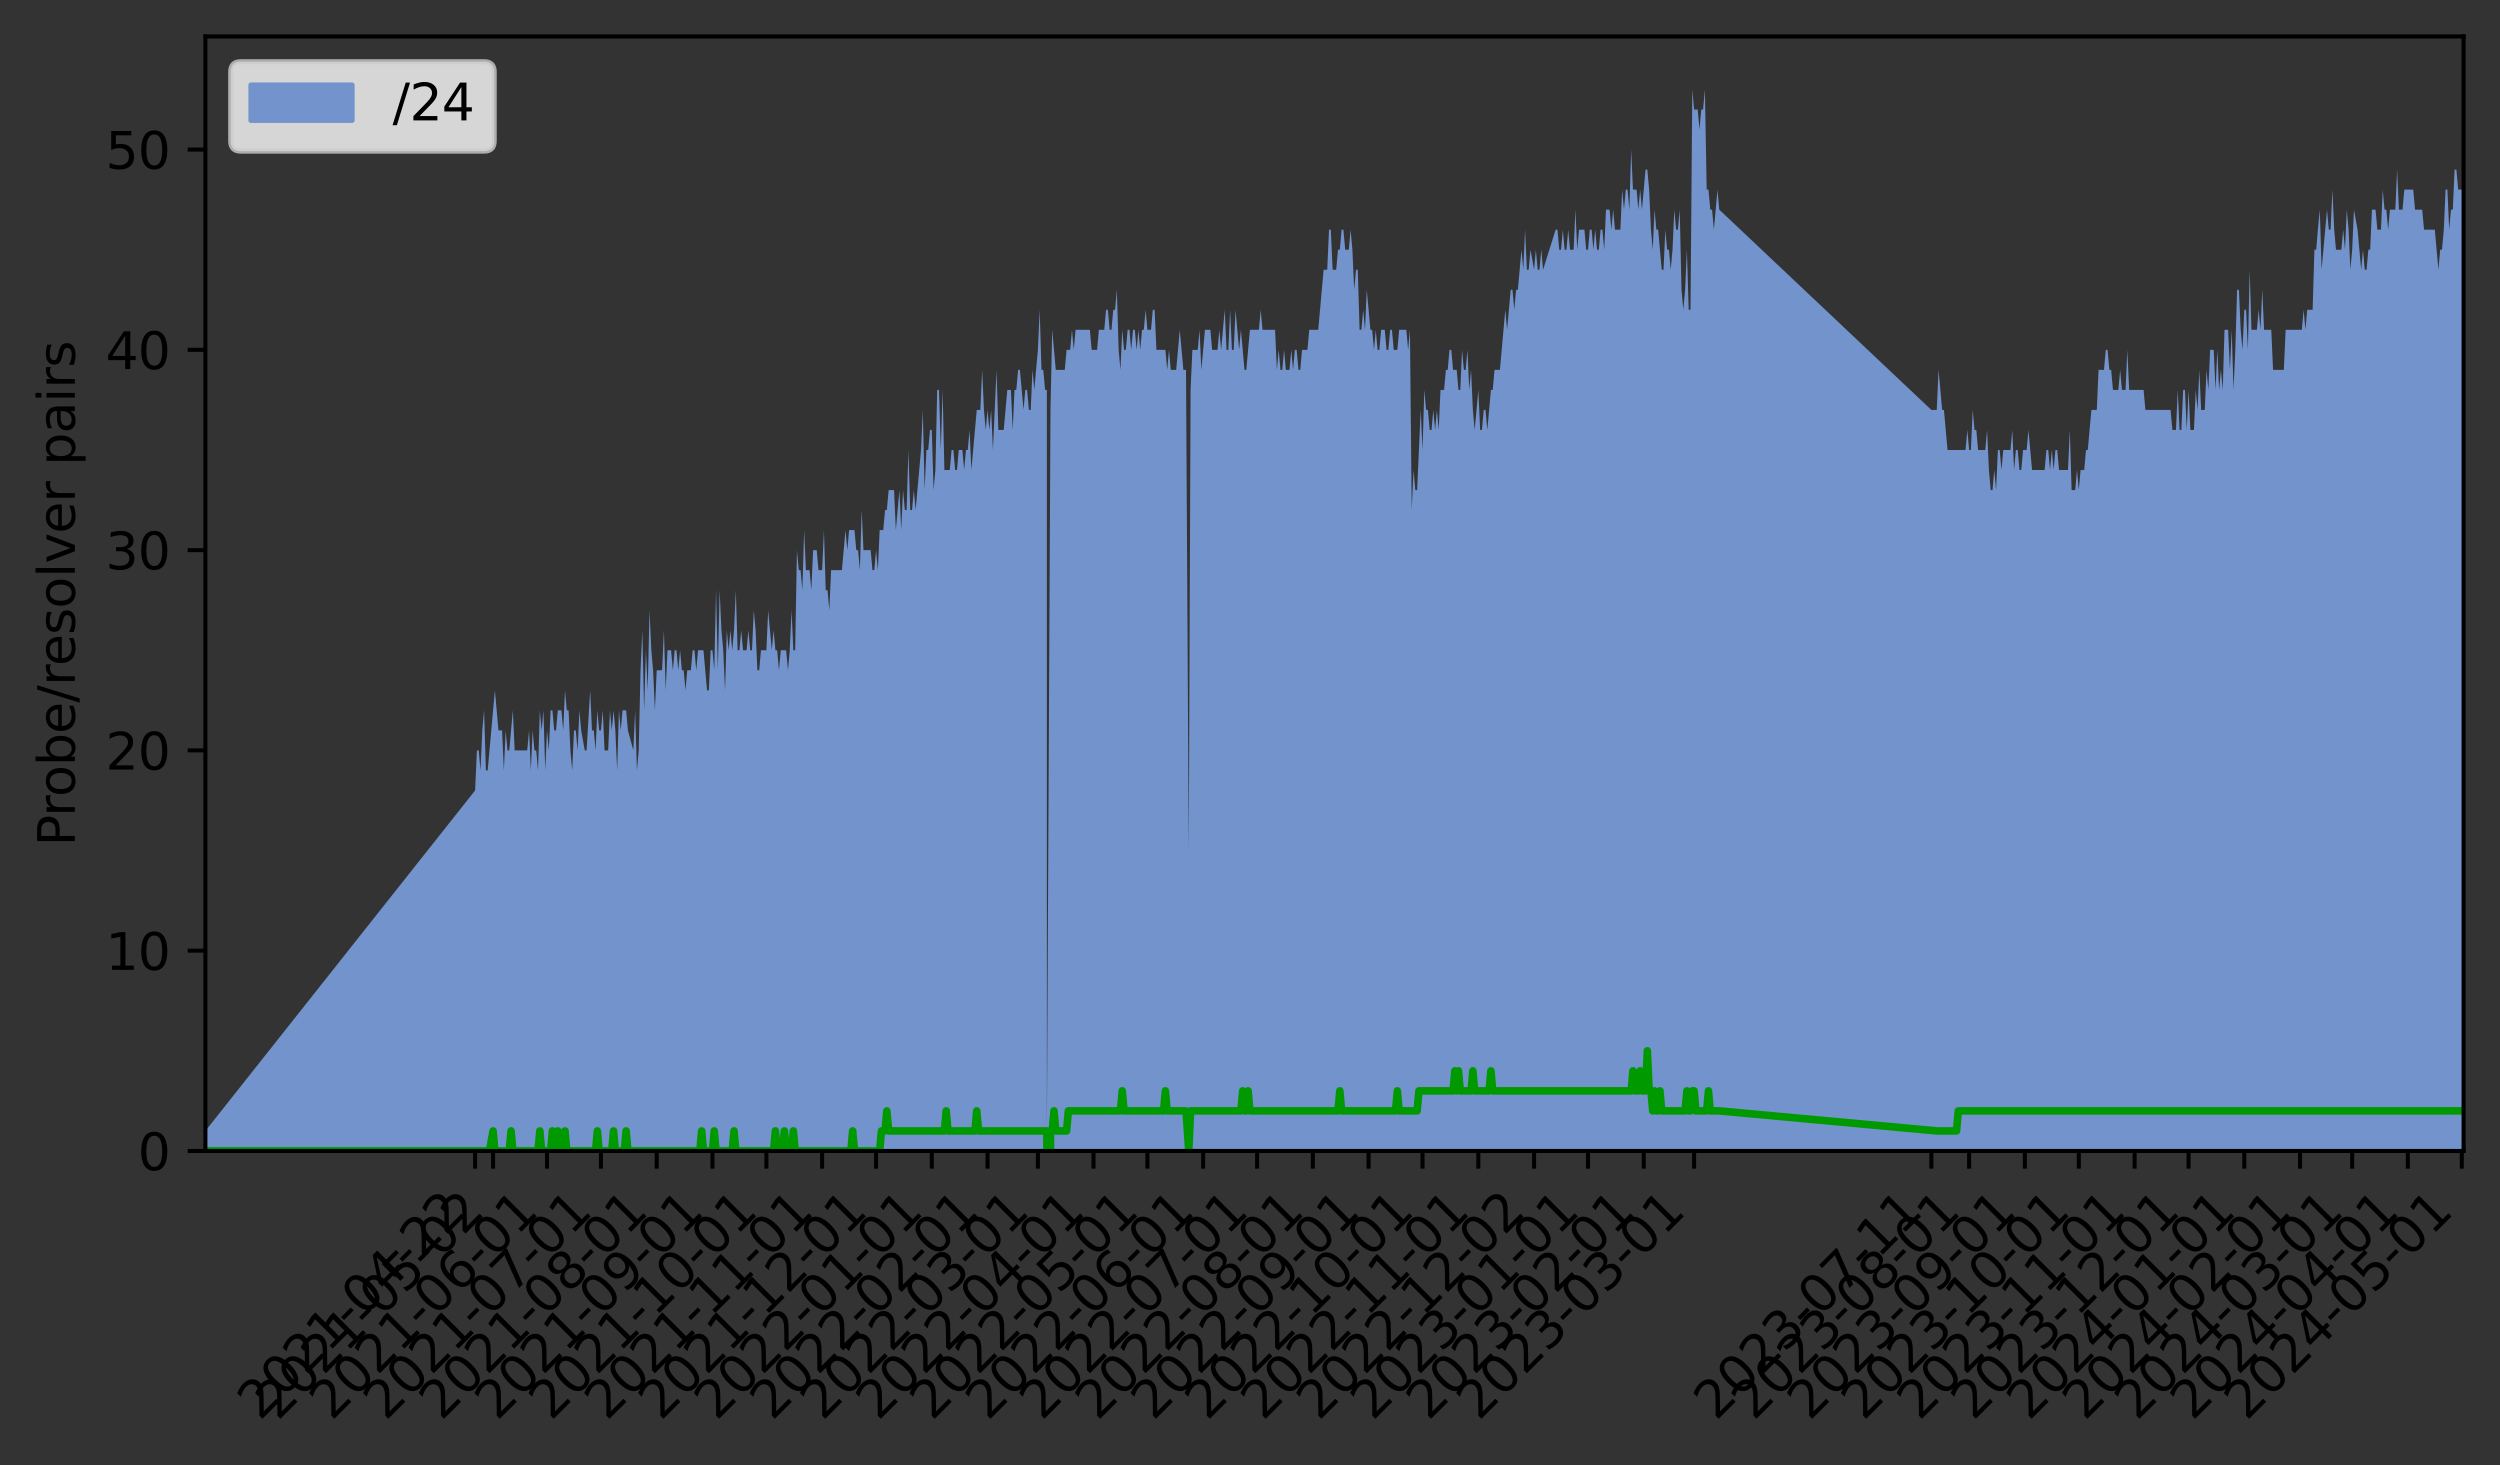 <?xml version="1.0" encoding="utf-8" standalone="no"?>
<!DOCTYPE svg PUBLIC "-//W3C//DTD SVG 1.1//EN"
  "http://www.w3.org/Graphics/SVG/1.1/DTD/svg11.dtd">
<svg height="289.657pt" version="1.1" viewBox="0 0 494.203 289.657" width="494.203pt" xmlns="http://www.w3.org/2000/svg" xmlns:xlink="http://www.w3.org/1999/xlink">
 <rect x="0" y="0" width="494.203" height="289.657" fill="#333333" stroke="none"/>
 <defs>
  <style type="text/css">*{stroke-linecap:butt;stroke-linejoin:round;}</style>
 </defs>
 <g id="figure_1">
  <g id="patch_1">
   <path d="M 0 289.657 
L 494.203 289.657 
L 494.203 0 
L 0 0 
z
" style="fill:none;"/>
  </g>
  <g id="axes_1">
   <g id="patch_2">
    <path d="M 40.603 227.52 
L 487.003 227.52 
L 487.003 7.2 
L 40.603 7.2 
z
" style="fill:none;"/>
   </g>
   <g id="PolyCollection_1">
    <path clip-path="url(#p3fe1e5a612)" d="M 40.603 223.561 
L 40.603 227.52 
L 93.919 227.52 
L 94.274 227.52 
L 94.63 227.52 
L 94.985 227.52 
L 95.341 227.52 
L 95.696 227.52 
L 96.051 227.52 
L 96.407 227.52 
L 96.762 227.52 
L 97.473 227.52 
L 97.829 227.52 
L 98.539 227.52 
L 99.25 227.52 
L 99.606 227.52 
L 99.961 227.52 
L 100.317 227.52 
L 100.672 227.52 
L 101.027 227.52 
L 101.383 227.52 
L 101.738 227.52 
L 102.094 227.52 
L 102.449 227.52 
L 102.805 227.52 
L 103.16 227.52 
L 103.516 227.52 
L 103.871 227.52 
L 104.226 227.52 
L 104.582 227.52 
L 104.937 227.52 
L 105.293 227.52 
L 105.648 227.52 
L 106.004 227.52 
L 106.359 227.52 
L 106.715 227.52 
L 107.07 227.52 
L 107.425 227.52 
L 107.781 227.52 
L 108.136 227.52 
L 108.492 227.52 
L 108.847 227.52 
L 109.203 227.52 
L 109.558 227.52 
L 109.913 227.52 
L 110.269 227.52 
L 110.624 227.52 
L 110.98 227.52 
L 111.335 227.52 
L 111.691 227.52 
L 112.046 227.52 
L 112.402 227.52 
L 112.757 227.52 
L 113.112 227.52 
L 113.468 227.52 
L 113.823 227.52 
L 114.179 227.52 
L 114.534 227.52 
L 114.89 227.52 
L 115.6 227.52 
L 115.956 227.52 
L 116.667 227.52 
L 117.022 227.52 
L 117.378 227.52 
L 117.733 227.52 
L 118.089 227.52 
L 118.444 227.52 
L 118.799 227.52 
L 119.155 227.52 
L 119.51 227.52 
L 119.866 227.52 
L 120.221 227.52 
L 120.577 227.52 
L 120.932 227.52 
L 121.287 227.52 
L 121.643 227.52 
L 121.998 227.52 
L 122.354 227.52 
L 122.709 227.52 
L 123.065 227.52 
L 123.42 227.52 
L 123.775 227.52 
L 124.131 227.52 
L 125.197 227.52 
L 125.553 227.52 
L 125.908 227.52 
L 126.264 227.52 
L 126.619 227.52 
L 126.974 227.52 
L 127.33 227.52 
L 127.685 227.52 
L 128.041 227.52 
L 128.396 227.52 
L 128.752 227.52 
L 129.107 227.52 
L 129.462 227.52 
L 129.818 227.52 
L 130.173 227.52 
L 130.529 227.52 
L 130.884 227.52 
L 131.24 227.52 
L 131.595 227.52 
L 131.951 227.52 
L 132.306 227.52 
L 132.661 227.52 
L 133.017 227.52 
L 133.372 227.52 
L 133.728 227.52 
L 134.083 227.52 
L 134.439 227.52 
L 134.794 227.52 
L 135.149 227.52 
L 135.505 227.52 
L 135.86 227.52 
L 136.216 227.52 
L 136.571 227.52 
L 136.927 227.52 
L 137.282 227.52 
L 137.638 227.52 
L 137.993 227.52 
L 138.348 227.52 
L 138.704 227.52 
L 139.059 227.52 
L 139.415 227.52 
L 139.77 227.52 
L 140.126 227.52 
L 140.481 227.52 
L 140.837 227.52 
L 141.192 227.52 
L 141.547 227.52 
L 141.903 227.52 
L 142.258 227.52 
L 142.614 227.52 
L 142.969 227.52 
L 143.325 227.52 
L 143.68 227.52 
L 144.035 227.52 
L 144.391 227.52 
L 144.746 227.52 
L 145.102 227.52 
L 145.457 227.52 
L 145.813 227.52 
L 146.168 227.52 
L 146.524 227.52 
L 146.879 227.52 
L 147.234 227.52 
L 147.59 227.52 
L 147.945 227.52 
L 148.301 227.52 
L 148.656 227.52 
L 149.012 227.52 
L 149.367 227.52 
L 149.722 227.52 
L 150.078 227.52 
L 150.433 227.52 
L 150.789 227.52 
L 151.144 227.52 
L 151.5 227.52 
L 151.855 227.52 
L 152.211 227.52 
L 152.566 227.52 
L 152.921 227.52 
L 153.277 227.52 
L 153.632 227.52 
L 153.988 227.52 
L 154.343 227.52 
L 154.699 227.52 
L 155.054 227.52 
L 155.409 227.52 
L 155.765 227.52 
L 156.12 227.52 
L 156.476 227.52 
L 156.831 227.52 
L 157.187 227.52 
L 157.542 227.52 
L 157.898 227.52 
L 158.253 227.52 
L 158.608 227.52 
L 158.964 227.52 
L 159.319 227.52 
L 159.675 227.52 
L 160.03 227.52 
L 160.386 227.52 
L 160.741 227.52 
L 161.096 227.52 
L 161.452 227.52 
L 161.807 227.52 
L 162.163 227.52 
L 162.518 227.52 
L 162.874 227.52 
L 163.229 227.52 
L 163.585 227.52 
L 163.94 227.52 
L 164.295 227.52 
L 164.651 227.52 
L 165.006 227.52 
L 165.362 227.52 
L 165.717 227.52 
L 166.073 227.52 
L 166.428 227.52 
L 166.783 227.52 
L 167.139 227.52 
L 167.494 227.52 
L 167.85 227.52 
L 168.205 227.52 
L 168.561 227.52 
L 168.916 227.52 
L 169.272 227.52 
L 169.627 227.52 
L 169.982 227.52 
L 170.338 227.52 
L 170.693 227.52 
L 171.049 227.52 
L 171.404 227.52 
L 171.76 227.52 
L 172.115 227.52 
L 172.47 227.52 
L 172.826 227.52 
L 173.181 227.52 
L 173.537 227.52 
L 173.892 227.52 
L 174.248 227.52 
L 174.603 227.52 
L 174.959 227.52 
L 175.314 227.52 
L 175.669 227.52 
L 176.025 227.52 
L 176.38 227.52 
L 176.736 227.52 
L 177.091 227.52 
L 177.447 227.52 
L 177.802 227.52 
L 178.157 227.52 
L 178.513 227.52 
L 178.868 227.52 
L 179.224 227.52 
L 179.579 227.52 
L 179.935 227.52 
L 180.29 227.52 
L 180.646 227.52 
L 181.001 227.52 
L 181.356 227.52 
L 181.712 227.52 
L 182.067 227.52 
L 182.423 227.52 
L 182.778 227.52 
L 183.134 227.52 
L 183.489 227.52 
L 183.844 227.52 
L 184.2 227.52 
L 184.555 227.52 
L 184.911 227.52 
L 185.266 227.52 
L 185.622 227.52 
L 185.977 227.52 
L 186.333 227.52 
L 186.688 227.52 
L 187.043 227.52 
L 187.399 227.52 
L 187.754 227.52 
L 188.11 227.52 
L 188.465 227.52 
L 188.821 227.52 
L 189.176 227.52 
L 189.531 227.52 
L 189.887 227.52 
L 190.242 227.52 
L 190.598 227.52 
L 190.953 227.52 
L 191.309 227.52 
L 191.664 227.52 
L 192.02 227.52 
L 192.375 227.52 
L 192.73 227.52 
L 193.086 227.52 
L 193.441 227.52 
L 193.797 227.52 
L 194.152 227.52 
L 194.508 227.52 
L 194.863 227.52 
L 195.218 227.52 
L 195.574 227.52 
L 195.929 227.52 
L 196.285 227.52 
L 196.64 227.52 
L 196.996 227.52 
L 197.351 227.52 
L 197.707 227.52 
L 198.062 227.52 
L 198.417 227.52 
L 198.773 227.52 
L 199.128 227.52 
L 199.484 227.52 
L 199.839 227.52 
L 200.195 227.52 
L 200.55 227.52 
L 200.905 227.52 
L 201.261 227.52 
L 201.616 227.52 
L 201.972 227.52 
L 202.327 227.52 
L 202.683 227.52 
L 203.038 227.52 
L 203.394 227.52 
L 203.749 227.52 
L 204.104 227.52 
L 204.46 227.52 
L 204.815 227.52 
L 205.171 227.52 
L 205.526 227.52 
L 205.882 227.52 
L 206.237 227.52 
L 206.592 227.52 
L 206.948 227.52 
L 206.948 227.52 
L 207.659 227.52 
L 207.659 227.52 
L 206.948 227.52 
L 207.659 227.52 
L 207.999 227.52 
L 208.355 227.52 
L 208.71 227.52 
L 209.066 227.52 
L 209.421 227.52 
L 209.777 227.52 
L 210.132 227.52 
L 210.487 227.52 
L 210.843 227.52 
L 211.198 227.52 
L 211.554 227.52 
L 211.909 227.52 
L 212.265 227.52 
L 212.62 227.52 
L 212.976 227.52 
L 213.331 227.52 
L 213.686 227.52 
L 214.042 227.52 
L 214.397 227.52 
L 214.738 227.52 
L 215.093 227.52 
L 215.449 227.52 
L 215.804 227.52 
L 216.16 227.52 
L 216.515 227.52 
L 216.871 227.52 
L 217.226 227.52 
L 217.581 227.52 
L 217.937 227.52 
L 218.292 227.52 
L 218.648 227.52 
L 219.003 227.52 
L 219.359 227.52 
L 219.714 227.52 
L 220.069 227.52 
L 220.425 227.52 
L 220.78 227.52 
L 221.136 227.52 
L 221.491 227.52 
L 221.847 227.52 
L 222.202 227.52 
L 222.558 227.52 
L 222.913 227.52 
L 223.268 227.52 
L 223.624 227.52 
L 223.979 227.52 
L 224.335 227.52 
L 224.69 227.52 
L 225.046 227.52 
L 225.401 227.52 
L 225.756 227.52 
L 226.112 227.52 
L 226.467 227.52 
L 226.823 227.52 
L 227.178 227.52 
L 227.534 227.52 
L 227.889 227.52 
L 228.245 227.52 
L 228.6 227.52 
L 228.955 227.52 
L 229.311 227.52 
L 229.666 227.52 
L 230.022 227.52 
L 230.377 227.52 
L 230.733 227.52 
L 231.088 227.52 
L 231.443 227.52 
L 231.799 227.52 
L 232.154 227.52 
L 232.51 227.52 
L 232.865 227.52 
L 233.221 227.52 
L 233.576 227.52 
L 233.932 227.52 
L 234.287 227.52 
L 234.453 227.52 
L 234.998 227.52 
L 235.353 227.52 
L 235.709 227.52 
L 236.064 227.52 
L 236.42 227.52 
L 236.775 227.52 
L 237.13 227.52 
L 237.486 227.52 
L 237.841 227.52 
L 238.197 227.52 
L 238.552 227.52 
L 238.908 227.52 
L 239.263 227.52 
L 239.619 227.52 
L 239.974 227.52 
L 240.329 227.52 
L 240.685 227.52 
L 241.04 227.52 
L 241.396 227.52 
L 241.751 227.52 
L 242.107 227.52 
L 242.462 227.52 
L 242.817 227.52 
L 243.173 227.52 
L 243.528 227.52 
L 243.884 227.52 
L 244.239 227.52 
L 244.595 227.52 
L 244.95 227.52 
L 245.306 227.52 
L 245.661 227.52 
L 246.016 227.52 
L 246.372 227.52 
L 246.727 227.52 
L 247.083 227.52 
L 247.438 227.52 
L 247.794 227.52 
L 248.149 227.52 
L 248.504 227.52 
L 248.86 227.52 
L 249.215 227.52 
L 249.571 227.52 
L 249.926 227.52 
L 250.282 227.52 
L 250.637 227.52 
L 250.993 227.52 
L 251.348 227.52 
L 251.703 227.52 
L 252.059 227.52 
L 252.414 227.52 
L 252.77 227.52 
L 253.125 227.52 
L 253.481 227.52 
L 253.836 227.52 
L 254.191 227.52 
L 254.547 227.52 
L 254.902 227.52 
L 255.258 227.52 
L 255.613 227.52 
L 255.969 227.52 
L 256.324 227.52 
L 256.68 227.52 
L 257.035 227.52 
L 257.39 227.52 
L 257.746 227.52 
L 258.101 227.52 
L 258.457 227.52 
L 258.812 227.52 
L 259.168 227.52 
L 259.523 227.52 
L 259.848 227.52 
L 260.234 227.52 
L 260.589 227.52 
L 260.945 227.52 
L 261.3 227.52 
L 261.656 227.52 
L 262.011 227.52 
L 262.367 227.52 
L 262.722 227.52 
L 263.077 227.52 
L 263.433 227.52 
L 263.788 227.52 
L 264.144 227.52 
L 264.499 227.52 
L 264.855 227.52 
L 265.21 227.52 
L 265.565 227.52 
L 265.921 227.52 
L 266.276 227.52 
L 266.632 227.52 
L 266.987 227.52 
L 267.343 227.52 
L 267.698 227.52 
L 268.054 227.52 
L 268.409 227.52 
L 268.764 227.52 
L 269.12 227.52 
L 269.475 227.52 
L 269.831 227.52 
L 270.186 227.52 
L 270.542 227.52 
L 270.897 227.52 
L 271.253 227.52 
L 271.608 227.52 
L 271.963 227.52 
L 272.319 227.52 
L 272.674 227.52 
L 273.023 227.52 
L 273.385 227.52 
L 273.741 227.52 
L 274.096 227.52 
L 274.451 227.52 
L 274.807 227.52 
L 275.162 227.52 
L 275.518 227.52 
L 275.873 227.52 
L 276.229 227.52 
L 276.584 227.52 
L 276.94 227.52 
L 277.295 227.52 
L 277.65 227.52 
L 278.006 227.52 
L 278.361 227.52 
L 278.717 227.52 
L 279.072 227.52 
L 279.428 227.52 
L 279.783 227.52 
L 280.138 227.52 
L 280.494 227.52 
L 280.849 227.52 
L 281.205 227.52 
L 281.56 227.52 
L 281.916 227.52 
L 282.271 227.52 
L 282.627 227.52 
L 282.982 227.52 
L 283.337 227.52 
L 283.693 227.52 
L 284.048 227.52 
L 284.404 227.52 
L 284.759 227.52 
L 285.115 227.52 
L 285.47 227.52 
L 285.825 227.52 
L 286.181 227.52 
L 286.536 227.52 
L 286.892 227.52 
L 287.247 227.52 
L 287.603 227.52 
L 287.958 227.52 
L 288.314 227.52 
L 288.669 227.52 
L 289.024 227.52 
L 289.38 227.52 
L 289.735 227.52 
L 290.091 227.52 
L 290.446 227.52 
L 290.802 227.52 
L 291.157 227.52 
L 291.512 227.52 
L 291.883 227.52 
L 292.238 227.52 
L 292.594 227.52 
L 292.949 227.52 
L 293.304 227.52 
L 293.66 227.52 
L 294.015 227.52 
L 294.371 227.52 
L 294.726 227.52 
L 295.082 227.52 
L 295.437 227.52 
L 295.793 227.52 
L 296.148 227.52 
L 296.503 227.52 
L 296.859 227.52 
L 297.214 227.52 
L 297.57 227.52 
L 297.925 227.52 
L 298.281 227.52 
L 298.636 227.52 
L 298.991 227.52 
L 299.347 227.52 
L 299.702 227.52 
L 300.058 227.52 
L 300.413 227.52 
L 300.769 227.52 
L 301.124 227.52 
L 301.48 227.52 
L 301.835 227.52 
L 302.19 227.52 
L 302.546 227.52 
L 303.257 227.52 
L 303.612 227.52 
L 303.968 227.52 
L 304.323 227.52 
L 304.678 227.52 
L 305.034 227.52 
L 307.522 227.52 
L 307.877 227.52 
L 308.233 227.52 
L 308.588 227.52 
L 308.944 227.52 
L 309.299 227.52 
L 309.655 227.52 
L 310.01 227.52 
L 310.365 227.52 
L 310.721 227.52 
L 311.076 227.52 
L 311.432 227.52 
L 311.787 227.52 
L 312.143 227.52 
L 312.498 227.52 
L 312.854 227.52 
L 313.209 227.52 
L 313.564 227.52 
L 313.92 227.52 
L 314.275 227.52 
L 314.631 227.52 
L 314.986 227.52 
L 315.342 227.52 
L 315.697 227.52 
L 316.052 227.52 
L 316.408 227.52 
L 316.763 227.52 
L 317.119 227.52 
L 317.474 227.52 
L 317.83 227.52 
L 318.185 227.52 
L 318.541 227.52 
L 318.896 227.52 
L 319.251 227.52 
L 319.607 227.52 
L 319.962 227.52 
L 320.318 227.52 
L 320.673 227.52 
L 321.029 227.52 
L 321.384 227.52 
L 321.739 227.52 
L 322.095 227.52 
L 322.45 227.52 
L 322.806 227.52 
L 323.161 227.52 
L 323.517 227.52 
L 323.872 227.52 
L 324.228 227.52 
L 324.583 227.52 
L 324.938 227.52 
L 325.294 227.52 
L 325.649 227.52 
L 326.005 227.52 
L 326.36 227.52 
L 326.716 227.52 
L 327.071 227.52 
L 327.426 227.52 
L 327.782 227.52 
L 328.137 227.52 
L 328.493 227.52 
L 328.848 227.52 
L 329.204 227.52 
L 329.559 227.52 
L 329.915 227.52 
L 330.27 227.52 
L 330.625 227.52 
L 330.981 227.52 
L 331.336 227.52 
L 331.692 227.52 
L 332.047 227.52 
L 332.403 227.52 
L 332.758 227.52 
L 333.113 227.52 
L 333.469 227.52 
L 333.824 227.52 
L 334.18 227.52 
L 334.535 227.52 
L 334.891 227.52 
L 335.246 227.52 
L 335.602 227.52 
L 335.956 227.52 
L 336.312 227.52 
L 336.668 227.52 
L 337.023 227.52 
L 337.379 227.52 
L 337.734 227.52 
L 338.09 227.52 
L 338.445 227.52 
L 338.8 227.52 
L 339.156 227.52 
L 339.511 227.52 
L 339.867 227.52 
L 381.794 227.52 
L 382.149 227.52 
L 382.504 227.52 
L 382.86 227.52 
L 383.215 227.52 
L 383.571 227.52 
L 383.926 227.52 
L 384.282 227.52 
L 384.637 227.52 
L 384.993 227.52 
L 385.348 227.52 
L 385.703 227.52 
L 386.059 227.52 
L 386.414 227.52 
L 386.77 227.52 
L 387.125 227.52 
L 387.481 227.52 
L 387.836 227.52 
L 388.191 227.52 
L 388.547 227.52 
L 388.902 227.52 
L 389.258 227.52 
L 389.613 227.52 
L 389.969 227.52 
L 390.324 227.52 
L 390.68 227.52 
L 391.035 227.52 
L 391.39 227.52 
L 391.746 227.52 
L 392.101 227.52 
L 392.457 227.52 
L 392.812 227.52 
L 393.168 227.52 
L 393.523 227.52 
L 393.878 227.52 
L 394.234 227.52 
L 394.589 227.52 
L 394.945 227.52 
L 395.3 227.52 
L 395.656 227.52 
L 396.011 227.52 
L 396.367 227.52 
L 396.722 227.52 
L 397.077 227.52 
L 397.433 227.52 
L 397.788 227.52 
L 398.144 227.52 
L 398.499 227.52 
L 398.855 227.52 
L 399.21 227.52 
L 399.565 227.52 
L 399.921 227.52 
L 400.276 227.52 
L 400.632 227.52 
L 400.987 227.52 
L 401.343 227.52 
L 401.698 227.52 
L 402.054 227.52 
L 402.409 227.52 
L 402.764 227.52 
L 403.12 227.52 
L 403.475 227.52 
L 403.831 227.52 
L 404.186 227.52 
L 404.542 227.52 
L 404.897 227.52 
L 405.252 227.52 
L 405.608 227.52 
L 405.963 227.52 
L 406.319 227.52 
L 406.674 227.52 
L 407.03 227.52 
L 407.385 227.52 
L 407.741 227.52 
L 408.096 227.52 
L 408.451 227.52 
L 408.807 227.52 
L 409.162 227.52 
L 409.518 227.52 
L 409.873 227.52 
L 410.229 227.52 
L 410.584 227.52 
L 410.939 227.52 
L 411.295 227.52 
L 411.65 227.52 
L 412.006 227.52 
L 412.361 227.52 
L 412.717 227.52 
L 413.072 227.52 
L 413.428 227.52 
L 413.783 227.52 
L 414.138 227.52 
L 414.494 227.52 
L 414.849 227.52 
L 415.205 227.52 
L 415.56 227.52 
L 415.916 227.52 
L 416.271 227.52 
L 416.626 227.52 
L 416.982 227.52 
L 417.337 227.52 
L 417.693 227.52 
L 418.048 227.52 
L 418.404 227.52 
L 418.759 227.52 
L 419.115 227.52 
L 419.47 227.52 
L 419.825 227.52 
L 420.181 227.52 
L 420.536 227.52 
L 420.892 227.52 
L 421.262 227.52 
L 421.617 227.52 
L 421.973 227.52 
L 422.328 227.52 
L 422.684 227.52 
L 423.039 227.52 
L 423.395 227.52 
L 423.75 227.52 
L 424.105 227.52 
L 424.461 227.52 
L 424.816 227.52 
L 425.172 227.52 
L 425.527 227.52 
L 425.883 227.52 
L 426.238 227.52 
L 426.594 227.52 
L 426.949 227.52 
L 427.304 227.52 
L 427.66 227.52 
L 428.015 227.52 
L 428.371 227.52 
L 428.726 227.52 
L 429.082 227.52 
L 429.437 227.52 
L 429.792 227.52 
L 430.148 227.52 
L 430.503 227.52 
L 430.859 227.52 
L 431.214 227.52 
L 431.57 227.52 
L 431.925 227.52 
L 432.281 227.52 
L 432.636 227.52 
L 432.991 227.52 
L 433.347 227.52 
L 433.702 227.52 
L 434.058 227.52 
L 434.413 227.52 
L 434.769 227.52 
L 435.124 227.52 
L 435.479 227.52 
L 435.835 227.52 
L 436.19 227.52 
L 436.546 227.52 
L 436.901 227.52 
L 437.257 227.52 
L 437.612 227.52 
L 437.968 227.52 
L 438.323 227.52 
L 438.678 227.52 
L 439.034 227.52 
L 439.389 227.52 
L 439.745 227.52 
L 440.1 227.52 
L 440.456 227.52 
L 440.811 227.52 
L 441.166 227.52 
L 441.522 227.52 
L 441.877 227.52 
L 442.233 227.52 
L 442.588 227.52 
L 442.944 227.52 
L 443.299 227.52 
L 443.655 227.52 
L 444.01 227.52 
L 444.365 227.52 
L 444.721 227.52 
L 445.076 227.52 
L 445.432 227.52 
L 445.787 227.52 
L 446.143 227.52 
L 446.498 227.52 
L 446.853 227.52 
L 447.209 227.52 
L 447.564 227.52 
L 447.92 227.52 
L 448.275 227.52 
L 448.631 227.52 
L 448.986 227.52 
L 449.342 227.52 
L 449.697 227.52 
L 450.052 227.52 
L 450.408 227.52 
L 450.763 227.52 
L 451.119 227.52 
L 451.474 227.52 
L 451.83 227.52 
L 452.185 227.52 
L 452.54 227.52 
L 452.896 227.52 
L 453.251 227.52 
L 453.607 227.52 
L 453.962 227.52 
L 454.318 227.52 
L 454.673 227.52 
L 455.029 227.52 
L 455.384 227.52 
L 455.739 227.52 
L 456.095 227.52 
L 456.45 227.52 
L 456.806 227.52 
L 457.161 227.52 
L 457.517 227.52 
L 457.872 227.52 
L 458.198 227.52 
L 458.583 227.52 
L 458.938 227.52 
L 459.294 227.52 
L 459.649 227.52 
L 460.005 227.52 
L 460.36 227.52 
L 460.716 227.52 
L 461.071 227.52 
L 461.426 227.52 
L 461.782 227.52 
L 462.137 227.52 
L 462.493 227.52 
L 462.848 227.52 
L 463.204 227.52 
L 463.559 227.52 
L 463.914 227.52 
L 464.27 227.52 
L 464.625 227.52 
L 464.981 227.52 
L 465.336 227.52 
L 466.047 227.52 
L 466.403 227.52 
L 466.758 227.52 
L 467.113 227.52 
L 467.469 227.52 
L 467.824 227.52 
L 468.18 227.52 
L 468.535 227.52 
L 468.891 227.52 
L 469.246 227.52 
L 469.601 227.52 
L 469.957 227.52 
L 470.312 227.52 
L 470.668 227.52 
L 471.023 227.52 
L 471.379 227.52 
L 471.734 227.52 
L 472.09 227.52 
L 472.445 227.52 
L 472.8 227.52 
L 473.156 227.52 
L 473.511 227.52 
L 473.867 227.52 
L 474.222 227.52 
L 474.578 227.52 
L 474.933 227.52 
L 475.288 227.52 
L 475.644 227.52 
L 475.985 227.52 
L 476.34 227.52 
L 476.695 227.52 
L 477.051 227.52 
L 477.406 227.52 
L 477.762 227.52 
L 478.117 227.52 
L 478.473 227.52 
L 478.828 227.52 
L 479.183 227.52 
L 479.539 227.52 
L 479.894 227.52 
L 480.25 227.52 
L 480.605 227.52 
L 480.961 227.52 
L 481.316 227.52 
L 481.672 227.52 
L 482.027 227.52 
L 482.382 227.52 
L 482.738 227.52 
L 483.093 227.52 
L 483.449 227.52 
L 483.804 227.52 
L 484.16 227.52 
L 484.515 227.52 
L 484.87 227.52 
L 485.226 227.52 
L 485.581 227.52 
L 485.937 227.52 
L 486.292 227.52 
L 486.648 227.52 
L 487.003 227.52 
L 487.003 37.487 
L 487.003 37.487 
L 486.648 37.487 
L 486.292 37.487 
L 485.937 37.487 
L 485.581 33.528 
L 485.226 33.528 
L 484.87 41.446 
L 484.515 41.446 
L 484.16 45.405 
L 483.804 37.487 
L 483.449 37.487 
L 483.093 45.405 
L 482.738 49.364 
L 482.382 49.364 
L 482.027 53.323 
L 481.672 49.364 
L 481.316 45.405 
L 480.961 45.405 
L 480.605 45.405 
L 480.25 45.405 
L 479.894 45.405 
L 479.539 45.405 
L 479.183 45.405 
L 478.828 41.446 
L 478.473 41.446 
L 478.117 41.446 
L 477.762 41.446 
L 477.406 41.446 
L 477.051 37.487 
L 476.695 37.487 
L 476.34 37.487 
L 475.985 37.487 
L 475.644 37.487 
L 475.288 37.487 
L 474.933 41.446 
L 474.578 41.446 
L 474.222 41.446 
L 473.867 33.528 
L 473.511 41.446 
L 473.156 41.446 
L 472.8 41.446 
L 472.445 41.446 
L 472.09 45.405 
L 471.734 41.446 
L 471.379 41.446 
L 471.023 37.487 
L 470.668 45.405 
L 470.312 45.405 
L 469.957 45.405 
L 469.601 41.446 
L 469.246 41.446 
L 468.891 41.446 
L 468.535 49.364 
L 468.18 49.364 
L 467.824 53.323 
L 467.469 53.323 
L 467.113 49.364 
L 466.758 53.323 
L 466.403 49.364 
L 466.047 45.405 
L 465.336 41.446 
L 464.981 49.364 
L 464.625 53.323 
L 464.27 45.405 
L 463.914 41.446 
L 463.559 49.364 
L 463.204 45.405 
L 462.848 49.364 
L 462.493 49.364 
L 462.137 49.364 
L 461.782 49.364 
L 461.426 45.405 
L 461.071 37.487 
L 460.716 45.405 
L 460.36 45.405 
L 460.005 41.446 
L 459.649 45.405 
L 459.294 49.364 
L 458.938 53.323 
L 458.583 41.446 
L 458.198 45.405 
L 457.872 49.364 
L 457.517 49.364 
L 457.161 61.241 
L 456.806 61.241 
L 456.45 61.241 
L 456.095 61.241 
L 455.739 65.2 
L 455.384 61.241 
L 455.029 65.2 
L 454.673 65.2 
L 454.318 65.2 
L 453.962 65.2 
L 453.607 65.2 
L 453.251 65.2 
L 452.896 65.2 
L 452.54 65.2 
L 452.185 65.2 
L 451.83 65.2 
L 451.474 73.118 
L 451.119 73.118 
L 450.763 73.118 
L 450.408 73.118 
L 450.052 73.118 
L 449.697 73.118 
L 449.342 73.118 
L 448.986 65.2 
L 448.631 65.2 
L 448.275 65.2 
L 447.92 65.2 
L 447.564 65.2 
L 447.209 57.282 
L 446.853 65.2 
L 446.498 61.241 
L 446.143 65.2 
L 445.787 65.2 
L 445.432 65.2 
L 445.076 65.2 
L 444.721 53.323 
L 444.365 69.159 
L 444.01 61.241 
L 443.655 61.241 
L 443.299 69.159 
L 442.944 65.2 
L 442.588 57.282 
L 442.233 57.282 
L 441.877 69.159 
L 441.522 77.077 
L 441.166 65.2 
L 440.811 73.118 
L 440.456 65.2 
L 440.1 65.2 
L 439.745 65.2 
L 439.389 77.077 
L 439.034 73.118 
L 438.678 77.077 
L 438.323 69.159 
L 437.968 77.077 
L 437.612 69.159 
L 437.257 69.159 
L 436.901 69.159 
L 436.546 77.077 
L 436.19 73.118 
L 435.835 81.036 
L 435.479 81.036 
L 435.124 81.036 
L 434.769 73.118 
L 434.413 81.036 
L 434.058 77.077 
L 433.702 84.995 
L 433.347 84.995 
L 432.991 84.995 
L 432.636 77.077 
L 432.281 84.995 
L 431.925 77.077 
L 431.57 77.077 
L 431.214 84.995 
L 430.859 84.995 
L 430.503 77.077 
L 430.148 84.995 
L 429.792 84.995 
L 429.437 84.995 
L 429.082 81.036 
L 428.726 81.036 
L 428.371 81.036 
L 428.015 81.036 
L 427.66 81.036 
L 427.304 81.036 
L 426.949 81.036 
L 426.594 81.036 
L 426.238 81.036 
L 425.883 81.036 
L 425.527 81.036 
L 425.172 81.036 
L 424.816 81.036 
L 424.461 81.036 
L 424.105 81.036 
L 423.75 77.077 
L 423.395 77.077 
L 423.039 77.077 
L 422.684 77.077 
L 422.328 77.077 
L 421.973 77.077 
L 421.617 77.077 
L 421.262 77.077 
L 420.892 77.077 
L 420.536 69.159 
L 420.181 77.077 
L 419.825 77.077 
L 419.47 77.077 
L 419.115 73.118 
L 418.759 77.077 
L 418.404 77.077 
L 418.048 77.077 
L 417.693 77.077 
L 417.337 73.118 
L 416.982 73.118 
L 416.626 69.159 
L 416.271 69.159 
L 415.916 73.118 
L 415.56 73.118 
L 415.205 73.118 
L 414.849 73.118 
L 414.494 81.036 
L 414.138 81.036 
L 413.783 81.036 
L 413.428 81.036 
L 413.072 84.995 
L 412.717 88.954 
L 412.361 88.954 
L 412.006 92.913 
L 411.65 92.913 
L 411.295 92.913 
L 410.939 96.872 
L 410.584 92.913 
L 410.229 96.872 
L 409.873 96.872 
L 409.518 96.872 
L 409.162 84.995 
L 408.807 92.913 
L 408.451 92.913 
L 408.096 92.913 
L 407.741 92.913 
L 407.385 92.913 
L 407.03 92.913 
L 406.674 88.954 
L 406.319 88.954 
L 405.963 92.913 
L 405.608 88.954 
L 405.252 92.913 
L 404.897 88.954 
L 404.542 88.954 
L 404.186 92.913 
L 403.831 92.913 
L 403.475 92.913 
L 403.12 92.913 
L 402.764 92.913 
L 402.409 92.913 
L 402.054 92.913 
L 401.698 92.913 
L 401.343 88.954 
L 400.987 84.995 
L 400.632 88.954 
L 400.276 88.954 
L 399.921 88.954 
L 399.565 92.913 
L 399.21 92.913 
L 398.855 88.954 
L 398.499 88.954 
L 398.144 92.913 
L 397.788 84.995 
L 397.433 88.954 
L 397.077 88.954 
L 396.722 88.954 
L 396.367 88.954 
L 396.011 88.954 
L 395.656 92.913 
L 395.3 88.954 
L 394.945 88.954 
L 394.589 96.872 
L 394.234 92.913 
L 393.878 96.872 
L 393.523 96.872 
L 393.168 92.913 
L 392.812 84.995 
L 392.457 88.954 
L 392.101 88.954 
L 391.746 88.954 
L 391.39 88.954 
L 391.035 88.954 
L 390.68 84.995 
L 390.324 84.995 
L 389.969 81.036 
L 389.613 88.954 
L 389.258 88.954 
L 388.902 84.995 
L 388.547 88.954 
L 388.191 88.954 
L 387.836 88.954 
L 387.481 88.954 
L 387.125 88.954 
L 386.77 88.954 
L 386.414 88.954 
L 386.059 88.954 
L 385.703 88.954 
L 385.348 88.954 
L 384.993 88.954 
L 384.637 84.995 
L 384.282 81.036 
L 383.926 81.036 
L 383.571 77.077 
L 383.215 73.118 
L 382.86 81.036 
L 382.504 81.036 
L 382.149 81.036 
L 381.794 81.036 
L 339.867 41.446 
L 339.511 37.487 
L 339.156 41.446 
L 338.8 45.405 
L 338.445 41.446 
L 338.09 41.446 
L 337.734 37.487 
L 337.379 37.487 
L 337.023 17.691 
L 336.668 21.65 
L 336.312 21.65 
L 335.956 25.609 
L 335.602 21.65 
L 335.246 21.65 
L 334.891 21.65 
L 334.535 17.691 
L 334.18 61.241 
L 333.824 61.241 
L 333.469 49.364 
L 333.113 57.282 
L 332.758 61.241 
L 332.403 57.282 
L 332.047 41.446 
L 331.692 45.405 
L 331.336 45.405 
L 330.981 41.446 
L 330.625 49.364 
L 330.27 53.323 
L 329.915 49.364 
L 329.559 49.364 
L 329.204 45.405 
L 328.848 53.323 
L 328.493 53.323 
L 328.137 49.364 
L 327.782 45.405 
L 327.426 45.405 
L 327.071 41.446 
L 326.716 49.364 
L 326.36 45.405 
L 326.005 37.487 
L 325.649 33.528 
L 325.294 33.528 
L 324.938 37.487 
L 324.583 41.446 
L 324.228 37.487 
L 323.872 41.446 
L 323.517 37.487 
L 323.161 37.487 
L 322.806 37.487 
L 322.45 29.569 
L 322.095 41.446 
L 321.739 37.487 
L 321.384 37.487 
L 321.029 41.446 
L 320.673 37.487 
L 320.318 45.405 
L 319.962 45.405 
L 319.607 45.405 
L 319.251 45.405 
L 318.896 41.446 
L 318.541 45.405 
L 318.185 41.446 
L 317.83 41.446 
L 317.474 41.446 
L 317.119 49.364 
L 316.763 45.405 
L 316.408 45.405 
L 316.052 49.364 
L 315.697 49.364 
L 315.342 45.405 
L 314.986 49.364 
L 314.631 45.405 
L 314.275 45.405 
L 313.92 49.364 
L 313.564 49.364 
L 313.209 45.405 
L 312.854 45.405 
L 312.498 45.405 
L 312.143 45.405 
L 311.787 49.364 
L 311.432 41.446 
L 311.076 49.364 
L 310.721 49.364 
L 310.365 49.364 
L 310.01 45.405 
L 309.655 49.364 
L 309.299 49.364 
L 308.944 45.405 
L 308.588 49.364 
L 308.233 49.364 
L 307.877 45.405 
L 307.522 45.405 
L 305.034 53.323 
L 304.678 49.364 
L 304.323 53.323 
L 303.968 53.323 
L 303.612 49.364 
L 303.257 53.323 
L 302.546 49.364 
L 302.19 53.323 
L 301.835 53.323 
L 301.48 45.405 
L 301.124 53.323 
L 300.769 49.364 
L 300.413 53.323 
L 300.058 57.282 
L 299.702 57.282 
L 299.347 61.241 
L 298.991 57.282 
L 298.636 57.282 
L 298.281 61.241 
L 297.925 65.2 
L 297.57 61.241 
L 297.214 65.2 
L 296.859 69.159 
L 296.503 73.118 
L 296.148 73.118 
L 295.793 73.118 
L 295.437 73.118 
L 295.082 77.077 
L 294.726 77.077 
L 294.371 81.036 
L 294.015 84.995 
L 293.66 81.036 
L 293.304 81.036 
L 292.949 84.995 
L 292.594 84.995 
L 292.238 77.077 
L 291.883 81.036 
L 291.512 84.995 
L 291.157 81.036 
L 290.802 73.118 
L 290.446 77.077 
L 290.091 69.159 
L 289.735 73.118 
L 289.38 73.118 
L 289.024 69.159 
L 288.669 77.077 
L 288.314 77.077 
L 287.958 73.118 
L 287.603 73.118 
L 287.247 73.118 
L 286.892 69.159 
L 286.536 69.159 
L 286.181 73.118 
L 285.825 73.118 
L 285.47 77.077 
L 285.115 77.077 
L 284.759 77.077 
L 284.404 84.995 
L 284.048 81.036 
L 283.693 84.995 
L 283.337 81.036 
L 282.982 84.995 
L 282.627 84.995 
L 282.271 81.036 
L 281.916 81.036 
L 281.56 77.077 
L 281.205 88.954 
L 280.849 81.036 
L 280.494 88.954 
L 280.138 96.872 
L 279.783 96.872 
L 279.428 92.913 
L 279.072 100.831 
L 278.717 65.2 
L 278.361 69.159 
L 278.006 65.2 
L 277.65 65.2 
L 277.295 65.2 
L 276.94 65.2 
L 276.584 65.2 
L 276.229 69.159 
L 275.873 69.159 
L 275.518 69.159 
L 275.162 65.2 
L 274.807 65.2 
L 274.451 69.159 
L 274.096 69.159 
L 273.741 65.2 
L 273.385 65.2 
L 273.023 65.2 
L 272.674 69.159 
L 272.319 69.159 
L 271.963 65.2 
L 271.608 69.159 
L 271.253 65.2 
L 270.897 65.2 
L 270.542 61.241 
L 270.186 57.282 
L 269.831 65.2 
L 269.475 61.241 
L 269.12 65.2 
L 268.764 65.2 
L 268.409 53.323 
L 268.054 53.323 
L 267.698 57.282 
L 267.343 49.364 
L 266.987 45.405 
L 266.632 49.364 
L 266.276 49.364 
L 265.921 49.364 
L 265.565 45.405 
L 265.21 45.405 
L 264.855 49.364 
L 264.499 49.364 
L 264.144 53.323 
L 263.788 53.323 
L 263.433 53.323 
L 263.077 45.405 
L 262.722 45.405 
L 262.367 53.323 
L 262.011 53.323 
L 261.656 53.323 
L 261.3 57.282 
L 260.945 61.241 
L 260.589 65.2 
L 260.234 65.2 
L 259.848 65.2 
L 259.523 65.2 
L 259.168 65.2 
L 258.812 65.2 
L 258.457 69.159 
L 258.101 69.159 
L 257.746 69.159 
L 257.39 69.159 
L 257.035 73.118 
L 256.68 73.118 
L 256.324 69.159 
L 255.969 69.159 
L 255.613 73.118 
L 255.258 69.159 
L 254.902 73.118 
L 254.547 73.118 
L 254.191 73.118 
L 253.836 69.159 
L 253.481 73.118 
L 253.125 73.118 
L 252.77 69.159 
L 252.414 73.118 
L 252.059 65.2 
L 251.703 65.2 
L 251.348 65.2 
L 250.993 65.2 
L 250.637 65.2 
L 250.282 65.2 
L 249.926 65.2 
L 249.571 65.2 
L 249.215 61.241 
L 248.86 65.2 
L 248.504 65.2 
L 248.149 65.2 
L 247.794 65.2 
L 247.438 65.2 
L 247.083 65.2 
L 246.727 69.159 
L 246.372 73.118 
L 246.016 73.118 
L 245.661 69.159 
L 245.306 65.2 
L 244.95 69.159 
L 244.595 65.2 
L 244.239 61.241 
L 243.884 69.159 
L 243.528 69.159 
L 243.173 61.241 
L 242.817 69.159 
L 242.462 69.159 
L 242.107 61.241 
L 241.751 65.2 
L 241.396 69.159 
L 241.04 65.2 
L 240.685 69.159 
L 240.329 69.159 
L 239.974 69.159 
L 239.619 69.159 
L 239.263 65.2 
L 238.908 65.2 
L 238.552 65.2 
L 238.197 65.2 
L 237.841 69.159 
L 237.486 73.118 
L 237.13 65.2 
L 236.775 69.159 
L 236.42 69.159 
L 236.064 69.159 
L 235.709 69.159 
L 235.353 77.077 
L 234.998 168.135 
L 234.453 73.118 
L 234.287 73.118 
L 233.932 73.118 
L 233.576 69.159 
L 233.221 65.2 
L 232.865 69.159 
L 232.51 73.118 
L 232.154 73.118 
L 231.799 73.118 
L 231.443 73.118 
L 231.088 69.159 
L 230.733 73.118 
L 230.377 69.159 
L 230.022 69.159 
L 229.666 69.159 
L 229.311 69.159 
L 228.955 69.159 
L 228.6 69.159 
L 228.245 61.241 
L 227.889 61.241 
L 227.534 65.2 
L 227.178 65.2 
L 226.823 65.2 
L 226.467 61.241 
L 226.112 65.2 
L 225.756 65.2 
L 225.401 69.159 
L 225.046 65.2 
L 224.69 69.159 
L 224.335 65.2 
L 223.979 65.2 
L 223.624 69.159 
L 223.268 65.2 
L 222.913 65.2 
L 222.558 69.159 
L 222.202 69.159 
L 221.847 65.2 
L 221.491 73.118 
L 221.136 69.159 
L 220.78 57.282 
L 220.425 61.241 
L 220.069 61.241 
L 219.714 65.2 
L 219.359 65.2 
L 219.003 61.241 
L 218.648 61.241 
L 218.292 65.2 
L 217.937 65.2 
L 217.581 65.2 
L 217.226 65.2 
L 216.871 69.159 
L 216.515 69.159 
L 216.16 69.159 
L 215.804 69.159 
L 215.449 65.2 
L 215.093 65.2 
L 214.738 65.2 
L 214.397 65.2 
L 214.042 65.2 
L 213.686 65.2 
L 213.331 65.2 
L 212.976 65.2 
L 212.62 65.2 
L 212.265 69.159 
L 211.909 65.2 
L 211.554 69.159 
L 211.198 69.159 
L 210.843 69.159 
L 210.487 73.118 
L 210.132 73.118 
L 209.777 73.118 
L 209.421 73.118 
L 209.066 73.118 
L 208.71 73.118 
L 208.355 69.159 
L 207.999 65.2 
L 207.659 81.036 
L 206.948 223.561 
L 207.659 215.643 
L 207.659 81.036 
L 206.948 223.561 
L 206.948 77.077 
L 206.592 77.077 
L 206.237 73.118 
L 205.882 73.118 
L 205.526 61.241 
L 205.171 69.159 
L 204.815 73.118 
L 204.46 77.077 
L 204.104 73.118 
L 203.749 81.036 
L 203.394 81.036 
L 203.038 77.077 
L 202.683 77.077 
L 202.327 81.036 
L 201.972 77.077 
L 201.616 73.118 
L 201.261 73.118 
L 200.905 77.077 
L 200.55 77.077 
L 200.195 84.995 
L 199.839 77.077 
L 199.484 77.077 
L 199.128 77.077 
L 198.773 81.036 
L 198.417 84.995 
L 198.062 84.995 
L 197.707 84.995 
L 197.351 84.995 
L 196.996 73.118 
L 196.64 81.036 
L 196.285 88.954 
L 195.929 81.036 
L 195.574 84.995 
L 195.218 81.036 
L 194.863 84.995 
L 194.508 81.036 
L 194.152 73.118 
L 193.797 81.036 
L 193.441 81.036 
L 193.086 81.036 
L 192.73 84.995 
L 192.375 88.954 
L 192.02 92.913 
L 191.664 84.995 
L 191.309 88.954 
L 190.953 88.954 
L 190.598 92.913 
L 190.242 88.954 
L 189.887 88.954 
L 189.531 88.954 
L 189.176 92.913 
L 188.821 92.913 
L 188.465 88.954 
L 188.11 88.954 
L 187.754 92.913 
L 187.399 92.913 
L 187.043 92.913 
L 186.688 92.913 
L 186.333 77.077 
L 185.977 88.954 
L 185.622 77.077 
L 185.266 77.077 
L 184.911 92.913 
L 184.555 96.872 
L 184.2 84.995 
L 183.844 84.995 
L 183.489 88.954 
L 183.134 88.954 
L 182.778 96.872 
L 182.423 81.036 
L 182.067 88.954 
L 181.712 92.913 
L 181.356 96.872 
L 181.001 100.831 
L 180.646 96.872 
L 180.29 100.831 
L 179.935 100.831 
L 179.579 88.954 
L 179.224 100.831 
L 178.868 100.831 
L 178.513 96.872 
L 178.157 104.79 
L 177.802 96.872 
L 177.447 100.831 
L 177.091 104.79 
L 176.736 96.872 
L 176.38 96.872 
L 176.025 96.872 
L 175.669 96.872 
L 175.314 100.831 
L 174.959 100.831 
L 174.603 104.79 
L 174.248 104.79 
L 173.892 104.79 
L 173.537 112.708 
L 173.181 108.749 
L 172.826 112.708 
L 172.47 112.708 
L 172.115 108.749 
L 171.76 108.749 
L 171.404 108.749 
L 171.049 108.749 
L 170.693 108.749 
L 170.338 100.831 
L 169.982 112.708 
L 169.627 108.749 
L 169.272 108.749 
L 168.916 104.79 
L 168.561 104.79 
L 168.205 104.79 
L 167.85 104.79 
L 167.494 108.749 
L 167.139 104.79 
L 166.783 108.749 
L 166.428 112.708 
L 166.073 112.708 
L 165.717 112.708 
L 165.362 112.708 
L 165.006 112.708 
L 164.651 112.708 
L 164.295 112.708 
L 163.94 120.626 
L 163.585 116.667 
L 163.229 116.667 
L 162.874 104.79 
L 162.518 112.708 
L 162.163 112.708 
L 161.807 112.708 
L 161.452 108.749 
L 161.096 108.749 
L 160.741 108.749 
L 160.386 116.667 
L 160.03 112.708 
L 159.675 112.708 
L 159.319 112.708 
L 158.964 104.79 
L 158.608 116.667 
L 158.253 112.708 
L 157.898 112.708 
L 157.542 108.749 
L 157.187 128.544 
L 156.831 128.544 
L 156.476 120.626 
L 156.12 128.544 
L 155.765 132.503 
L 155.409 128.544 
L 155.054 128.544 
L 154.699 128.544 
L 154.343 128.544 
L 153.988 132.503 
L 153.632 128.544 
L 153.277 128.544 
L 152.921 124.585 
L 152.566 128.544 
L 152.211 124.585 
L 151.855 120.626 
L 151.5 128.544 
L 151.144 128.544 
L 150.789 128.544 
L 150.433 128.544 
L 150.078 132.503 
L 149.722 132.503 
L 149.367 124.585 
L 149.012 120.626 
L 148.656 128.544 
L 148.301 128.544 
L 147.945 124.585 
L 147.59 128.544 
L 147.234 128.544 
L 146.879 128.544 
L 146.524 124.585 
L 146.168 128.544 
L 145.813 128.544 
L 145.457 116.667 
L 145.102 124.585 
L 144.746 128.544 
L 144.391 124.585 
L 144.035 128.544 
L 143.68 124.585 
L 143.325 136.462 
L 142.969 128.544 
L 142.614 124.585 
L 142.258 116.667 
L 141.903 132.503 
L 141.547 116.667 
L 141.192 132.503 
L 140.837 128.544 
L 140.481 128.544 
L 140.126 136.462 
L 139.77 136.462 
L 139.415 132.503 
L 139.059 128.544 
L 138.704 128.544 
L 138.348 128.544 
L 137.993 128.544 
L 137.638 132.503 
L 137.282 128.544 
L 136.927 128.544 
L 136.571 132.503 
L 136.216 132.503 
L 135.86 132.503 
L 135.505 136.462 
L 135.149 132.503 
L 134.794 132.503 
L 134.439 128.544 
L 134.083 132.503 
L 133.728 128.544 
L 133.372 128.544 
L 133.017 132.503 
L 132.661 128.544 
L 132.306 128.544 
L 131.951 128.544 
L 131.595 136.462 
L 131.24 124.585 
L 130.884 132.503 
L 130.529 132.503 
L 130.173 132.503 
L 129.818 132.503 
L 129.462 140.421 
L 129.107 132.503 
L 128.752 128.544 
L 128.396 120.626 
L 128.041 136.462 
L 127.685 128.544 
L 127.33 140.421 
L 126.974 124.585 
L 126.619 132.503 
L 126.264 148.339 
L 125.908 152.298 
L 125.553 140.421 
L 125.197 148.339 
L 124.131 144.38 
L 123.775 140.421 
L 123.42 140.421 
L 123.065 140.421 
L 122.709 144.38 
L 122.354 140.421 
L 121.998 152.298 
L 121.643 144.38 
L 121.287 140.421 
L 120.932 144.38 
L 120.577 140.421 
L 120.221 148.339 
L 119.866 148.339 
L 119.51 148.339 
L 119.155 140.421 
L 118.799 144.38 
L 118.444 144.38 
L 118.089 140.421 
L 117.733 148.339 
L 117.378 144.38 
L 117.022 144.38 
L 116.667 136.462 
L 115.956 148.339 
L 115.6 148.339 
L 114.89 144.38 
L 114.534 140.421 
L 114.179 148.339 
L 113.823 144.38 
L 113.468 144.38 
L 113.112 152.298 
L 112.757 148.339 
L 112.402 140.421 
L 112.046 140.421 
L 111.691 136.462 
L 111.335 144.38 
L 110.98 140.421 
L 110.624 140.421 
L 110.269 140.421 
L 109.913 144.38 
L 109.558 144.38 
L 109.203 140.421 
L 108.847 140.421 
L 108.492 148.339 
L 108.136 144.38 
L 107.781 152.298 
L 107.425 140.421 
L 107.07 144.38 
L 106.715 140.421 
L 106.359 152.298 
L 106.004 148.339 
L 105.648 148.339 
L 105.293 144.38 
L 104.937 152.298 
L 104.582 144.38 
L 104.226 148.339 
L 103.871 148.339 
L 103.516 148.339 
L 103.16 148.339 
L 102.805 148.339 
L 102.449 148.339 
L 102.094 148.339 
L 101.738 148.339 
L 101.383 140.421 
L 101.027 144.38 
L 100.672 148.339 
L 100.317 148.339 
L 99.961 144.38 
L 99.606 152.298 
L 99.25 144.38 
L 98.539 144.38 
L 97.829 136.462 
L 97.473 140.421 
L 96.762 148.339 
L 96.407 152.298 
L 96.051 152.298 
L 95.696 140.421 
L 95.341 144.38 
L 94.985 152.298 
L 94.63 148.339 
L 94.274 148.339 
L 93.919 156.257 
L 40.603 223.561 
z
" style="fill:#7293cb;"/>
   </g>
   <g id="matplotlib.axis_1">
    <g id="xtick_1">
     <g id="line2d_1">
      <defs>
       <path d="M 0 0 
L 0 3.5 
" id="m5b9ff3e48a" style="stroke:#000000;stroke-width:0.8;"/>
      </defs>
      <g>
       <use style="stroke:#000000;stroke-width:0.8;" x="93.919" xlink:href="#m5b9ff3e48a" y="227.52"/>
      </g>
     </g>
     <g id="text_1">
      <!-- 2021-04-22 -->
      <g transform="translate(51.354 280.987)rotate(-45)scale(0.1 -0.1)">
       <defs>
        <path d="M 1228 531 
L 3431 531 
L 3431 0 
L 469 0 
L 469 531 
Q 828 903 1448 1529 
Q 2069 2156 2228 2338 
Q 2531 2678 2651 2914 
Q 2772 3150 2772 3378 
Q 2772 3750 2511 3984 
Q 2250 4219 1831 4219 
Q 1534 4219 1204 4116 
Q 875 4013 500 3803 
L 500 4441 
Q 881 4594 1212 4672 
Q 1544 4750 1819 4750 
Q 2544 4750 2975 4387 
Q 3406 4025 3406 3419 
Q 3406 3131 3298 2873 
Q 3191 2616 2906 2266 
Q 2828 2175 2409 1742 
Q 1991 1309 1228 531 
z
" id="DejaVuSans-32" transform="scale(0.016)"/>
        <path d="M 2034 4250 
Q 1547 4250 1301 3770 
Q 1056 3291 1056 2328 
Q 1056 1369 1301 889 
Q 1547 409 2034 409 
Q 2525 409 2770 889 
Q 3016 1369 3016 2328 
Q 3016 3291 2770 3770 
Q 2525 4250 2034 4250 
z
M 2034 4750 
Q 2819 4750 3233 4129 
Q 3647 3509 3647 2328 
Q 3647 1150 3233 529 
Q 2819 -91 2034 -91 
Q 1250 -91 836 529 
Q 422 1150 422 2328 
Q 422 3509 836 4129 
Q 1250 4750 2034 4750 
z
" id="DejaVuSans-30" transform="scale(0.016)"/>
        <path d="M 794 531 
L 1825 531 
L 1825 4091 
L 703 3866 
L 703 4441 
L 1819 4666 
L 2450 4666 
L 2450 531 
L 3481 531 
L 3481 0 
L 794 0 
L 794 531 
z
" id="DejaVuSans-31" transform="scale(0.016)"/>
        <path d="M 313 2009 
L 1997 2009 
L 1997 1497 
L 313 1497 
L 313 2009 
z
" id="DejaVuSans-2d" transform="scale(0.016)"/>
        <path d="M 2419 4116 
L 825 1625 
L 2419 1625 
L 2419 4116 
z
M 2253 4666 
L 3047 4666 
L 3047 1625 
L 3713 1625 
L 3713 1100 
L 3047 1100 
L 3047 0 
L 2419 0 
L 2419 1100 
L 313 1100 
L 313 1709 
L 2253 4666 
z
" id="DejaVuSans-34" transform="scale(0.016)"/>
       </defs>
       <use xlink:href="#DejaVuSans-32"/>
       <use x="63.623" xlink:href="#DejaVuSans-30"/>
       <use x="127.246" xlink:href="#DejaVuSans-32"/>
       <use x="190.869" xlink:href="#DejaVuSans-31"/>
       <use x="254.492" xlink:href="#DejaVuSans-2d"/>
       <use x="290.576" xlink:href="#DejaVuSans-30"/>
       <use x="354.199" xlink:href="#DejaVuSans-34"/>
       <use x="417.822" xlink:href="#DejaVuSans-2d"/>
       <use x="453.906" xlink:href="#DejaVuSans-32"/>
       <use x="517.529" xlink:href="#DejaVuSans-32"/>
      </g>
     </g>
    </g>
    <g id="xtick_2">
     <g id="line2d_2">
      <g>
       <use style="stroke:#000000;stroke-width:0.8;" x="97.473" xlink:href="#m5b9ff3e48a" y="227.52"/>
      </g>
     </g>
     <g id="text_2">
      <!-- 2021-05-02 -->
      <g transform="translate(54.909 280.987)rotate(-45)scale(0.1 -0.1)">
       <defs>
        <path d="M 691 4666 
L 3169 4666 
L 3169 4134 
L 1269 4134 
L 1269 2991 
Q 1406 3038 1543 3061 
Q 1681 3084 1819 3084 
Q 2600 3084 3056 2656 
Q 3513 2228 3513 1497 
Q 3513 744 3044 326 
Q 2575 -91 1722 -91 
Q 1428 -91 1123 -41 
Q 819 9 494 109 
L 494 744 
Q 775 591 1075 516 
Q 1375 441 1709 441 
Q 2250 441 2565 725 
Q 2881 1009 2881 1497 
Q 2881 1984 2565 2268 
Q 2250 2553 1709 2553 
Q 1456 2553 1204 2497 
Q 953 2441 691 2322 
L 691 4666 
z
" id="DejaVuSans-35" transform="scale(0.016)"/>
       </defs>
       <use xlink:href="#DejaVuSans-32"/>
       <use x="63.623" xlink:href="#DejaVuSans-30"/>
       <use x="127.246" xlink:href="#DejaVuSans-32"/>
       <use x="190.869" xlink:href="#DejaVuSans-31"/>
       <use x="254.492" xlink:href="#DejaVuSans-2d"/>
       <use x="290.576" xlink:href="#DejaVuSans-30"/>
       <use x="354.199" xlink:href="#DejaVuSans-35"/>
       <use x="417.822" xlink:href="#DejaVuSans-2d"/>
       <use x="453.906" xlink:href="#DejaVuSans-30"/>
       <use x="517.529" xlink:href="#DejaVuSans-32"/>
      </g>
     </g>
    </g>
    <g id="xtick_3">
     <g id="line2d_3">
      <g>
       <use style="stroke:#000000;stroke-width:0.8;" x="108.136" xlink:href="#m5b9ff3e48a" y="227.52"/>
      </g>
     </g>
     <g id="text_3">
      <!-- 2021-06-01 -->
      <g transform="translate(65.572 280.987)rotate(-45)scale(0.1 -0.1)">
       <defs>
        <path d="M 2113 2584 
Q 1688 2584 1439 2293 
Q 1191 2003 1191 1497 
Q 1191 994 1439 701 
Q 1688 409 2113 409 
Q 2538 409 2786 701 
Q 3034 994 3034 1497 
Q 3034 2003 2786 2293 
Q 2538 2584 2113 2584 
z
M 3366 4563 
L 3366 3988 
Q 3128 4100 2886 4159 
Q 2644 4219 2406 4219 
Q 1781 4219 1451 3797 
Q 1122 3375 1075 2522 
Q 1259 2794 1537 2939 
Q 1816 3084 2150 3084 
Q 2853 3084 3261 2657 
Q 3669 2231 3669 1497 
Q 3669 778 3244 343 
Q 2819 -91 2113 -91 
Q 1303 -91 875 529 
Q 447 1150 447 2328 
Q 447 3434 972 4092 
Q 1497 4750 2381 4750 
Q 2619 4750 2861 4703 
Q 3103 4656 3366 4563 
z
" id="DejaVuSans-36" transform="scale(0.016)"/>
       </defs>
       <use xlink:href="#DejaVuSans-32"/>
       <use x="63.623" xlink:href="#DejaVuSans-30"/>
       <use x="127.246" xlink:href="#DejaVuSans-32"/>
       <use x="190.869" xlink:href="#DejaVuSans-31"/>
       <use x="254.492" xlink:href="#DejaVuSans-2d"/>
       <use x="290.576" xlink:href="#DejaVuSans-30"/>
       <use x="354.199" xlink:href="#DejaVuSans-36"/>
       <use x="417.822" xlink:href="#DejaVuSans-2d"/>
       <use x="453.906" xlink:href="#DejaVuSans-30"/>
       <use x="517.529" xlink:href="#DejaVuSans-31"/>
      </g>
     </g>
    </g>
    <g id="xtick_4">
     <g id="line2d_4">
      <g>
       <use style="stroke:#000000;stroke-width:0.8;" x="118.799" xlink:href="#m5b9ff3e48a" y="227.52"/>
      </g>
     </g>
     <g id="text_4">
      <!-- 2021-07-01 -->
      <g transform="translate(76.235 280.987)rotate(-45)scale(0.1 -0.1)">
       <defs>
        <path d="M 525 4666 
L 3525 4666 
L 3525 4397 
L 1831 0 
L 1172 0 
L 2766 4134 
L 525 4134 
L 525 4666 
z
" id="DejaVuSans-37" transform="scale(0.016)"/>
       </defs>
       <use xlink:href="#DejaVuSans-32"/>
       <use x="63.623" xlink:href="#DejaVuSans-30"/>
       <use x="127.246" xlink:href="#DejaVuSans-32"/>
       <use x="190.869" xlink:href="#DejaVuSans-31"/>
       <use x="254.492" xlink:href="#DejaVuSans-2d"/>
       <use x="290.576" xlink:href="#DejaVuSans-30"/>
       <use x="354.199" xlink:href="#DejaVuSans-37"/>
       <use x="417.822" xlink:href="#DejaVuSans-2d"/>
       <use x="453.906" xlink:href="#DejaVuSans-30"/>
       <use x="517.529" xlink:href="#DejaVuSans-31"/>
      </g>
     </g>
    </g>
    <g id="xtick_5">
     <g id="line2d_5">
      <g>
       <use style="stroke:#000000;stroke-width:0.8;" x="129.818" xlink:href="#m5b9ff3e48a" y="227.52"/>
      </g>
     </g>
     <g id="text_5">
      <!-- 2021-08-01 -->
      <g transform="translate(87.253 280.987)rotate(-45)scale(0.1 -0.1)">
       <defs>
        <path d="M 2034 2216 
Q 1584 2216 1326 1975 
Q 1069 1734 1069 1313 
Q 1069 891 1326 650 
Q 1584 409 2034 409 
Q 2484 409 2743 651 
Q 3003 894 3003 1313 
Q 3003 1734 2745 1975 
Q 2488 2216 2034 2216 
z
M 1403 2484 
Q 997 2584 770 2862 
Q 544 3141 544 3541 
Q 544 4100 942 4425 
Q 1341 4750 2034 4750 
Q 2731 4750 3128 4425 
Q 3525 4100 3525 3541 
Q 3525 3141 3298 2862 
Q 3072 2584 2669 2484 
Q 3125 2378 3379 2068 
Q 3634 1759 3634 1313 
Q 3634 634 3220 271 
Q 2806 -91 2034 -91 
Q 1263 -91 848 271 
Q 434 634 434 1313 
Q 434 1759 690 2068 
Q 947 2378 1403 2484 
z
M 1172 3481 
Q 1172 3119 1398 2916 
Q 1625 2713 2034 2713 
Q 2441 2713 2670 2916 
Q 2900 3119 2900 3481 
Q 2900 3844 2670 4047 
Q 2441 4250 2034 4250 
Q 1625 4250 1398 4047 
Q 1172 3844 1172 3481 
z
" id="DejaVuSans-38" transform="scale(0.016)"/>
       </defs>
       <use xlink:href="#DejaVuSans-32"/>
       <use x="63.623" xlink:href="#DejaVuSans-30"/>
       <use x="127.246" xlink:href="#DejaVuSans-32"/>
       <use x="190.869" xlink:href="#DejaVuSans-31"/>
       <use x="254.492" xlink:href="#DejaVuSans-2d"/>
       <use x="290.576" xlink:href="#DejaVuSans-30"/>
       <use x="354.199" xlink:href="#DejaVuSans-38"/>
       <use x="417.822" xlink:href="#DejaVuSans-2d"/>
       <use x="453.906" xlink:href="#DejaVuSans-30"/>
       <use x="517.529" xlink:href="#DejaVuSans-31"/>
      </g>
     </g>
    </g>
    <g id="xtick_6">
     <g id="line2d_6">
      <g>
       <use style="stroke:#000000;stroke-width:0.8;" x="140.837" xlink:href="#m5b9ff3e48a" y="227.52"/>
      </g>
     </g>
     <g id="text_6">
      <!-- 2021-09-01 -->
      <g transform="translate(98.272 280.987)rotate(-45)scale(0.1 -0.1)">
       <defs>
        <path d="M 703 97 
L 703 672 
Q 941 559 1184 500 
Q 1428 441 1663 441 
Q 2288 441 2617 861 
Q 2947 1281 2994 2138 
Q 2813 1869 2534 1725 
Q 2256 1581 1919 1581 
Q 1219 1581 811 2004 
Q 403 2428 403 3163 
Q 403 3881 828 4315 
Q 1253 4750 1959 4750 
Q 2769 4750 3195 4129 
Q 3622 3509 3622 2328 
Q 3622 1225 3098 567 
Q 2575 -91 1691 -91 
Q 1453 -91 1209 -44 
Q 966 3 703 97 
z
M 1959 2075 
Q 2384 2075 2632 2365 
Q 2881 2656 2881 3163 
Q 2881 3666 2632 3958 
Q 2384 4250 1959 4250 
Q 1534 4250 1286 3958 
Q 1038 3666 1038 3163 
Q 1038 2656 1286 2365 
Q 1534 2075 1959 2075 
z
" id="DejaVuSans-39" transform="scale(0.016)"/>
       </defs>
       <use xlink:href="#DejaVuSans-32"/>
       <use x="63.623" xlink:href="#DejaVuSans-30"/>
       <use x="127.246" xlink:href="#DejaVuSans-32"/>
       <use x="190.869" xlink:href="#DejaVuSans-31"/>
       <use x="254.492" xlink:href="#DejaVuSans-2d"/>
       <use x="290.576" xlink:href="#DejaVuSans-30"/>
       <use x="354.199" xlink:href="#DejaVuSans-39"/>
       <use x="417.822" xlink:href="#DejaVuSans-2d"/>
       <use x="453.906" xlink:href="#DejaVuSans-30"/>
       <use x="517.529" xlink:href="#DejaVuSans-31"/>
      </g>
     </g>
    </g>
    <g id="xtick_7">
     <g id="line2d_7">
      <g>
       <use style="stroke:#000000;stroke-width:0.8;" x="151.5" xlink:href="#m5b9ff3e48a" y="227.52"/>
      </g>
     </g>
     <g id="text_7">
      <!-- 2021-10-01 -->
      <g transform="translate(108.935 280.987)rotate(-45)scale(0.1 -0.1)">
       <use xlink:href="#DejaVuSans-32"/>
       <use x="63.623" xlink:href="#DejaVuSans-30"/>
       <use x="127.246" xlink:href="#DejaVuSans-32"/>
       <use x="190.869" xlink:href="#DejaVuSans-31"/>
       <use x="254.492" xlink:href="#DejaVuSans-2d"/>
       <use x="290.576" xlink:href="#DejaVuSans-31"/>
       <use x="354.199" xlink:href="#DejaVuSans-30"/>
       <use x="417.822" xlink:href="#DejaVuSans-2d"/>
       <use x="453.906" xlink:href="#DejaVuSans-30"/>
       <use x="517.529" xlink:href="#DejaVuSans-31"/>
      </g>
     </g>
    </g>
    <g id="xtick_8">
     <g id="line2d_8">
      <g>
       <use style="stroke:#000000;stroke-width:0.8;" x="162.518" xlink:href="#m5b9ff3e48a" y="227.52"/>
      </g>
     </g>
     <g id="text_8">
      <!-- 2021-11-01 -->
      <g transform="translate(119.954 280.987)rotate(-45)scale(0.1 -0.1)">
       <use xlink:href="#DejaVuSans-32"/>
       <use x="63.623" xlink:href="#DejaVuSans-30"/>
       <use x="127.246" xlink:href="#DejaVuSans-32"/>
       <use x="190.869" xlink:href="#DejaVuSans-31"/>
       <use x="254.492" xlink:href="#DejaVuSans-2d"/>
       <use x="290.576" xlink:href="#DejaVuSans-31"/>
       <use x="354.199" xlink:href="#DejaVuSans-31"/>
       <use x="417.822" xlink:href="#DejaVuSans-2d"/>
       <use x="453.906" xlink:href="#DejaVuSans-30"/>
       <use x="517.529" xlink:href="#DejaVuSans-31"/>
      </g>
     </g>
    </g>
    <g id="xtick_9">
     <g id="line2d_9">
      <g>
       <use style="stroke:#000000;stroke-width:0.8;" x="173.181" xlink:href="#m5b9ff3e48a" y="227.52"/>
      </g>
     </g>
     <g id="text_9">
      <!-- 2021-12-01 -->
      <g transform="translate(130.617 280.987)rotate(-45)scale(0.1 -0.1)">
       <use xlink:href="#DejaVuSans-32"/>
       <use x="63.623" xlink:href="#DejaVuSans-30"/>
       <use x="127.246" xlink:href="#DejaVuSans-32"/>
       <use x="190.869" xlink:href="#DejaVuSans-31"/>
       <use x="254.492" xlink:href="#DejaVuSans-2d"/>
       <use x="290.576" xlink:href="#DejaVuSans-31"/>
       <use x="354.199" xlink:href="#DejaVuSans-32"/>
       <use x="417.822" xlink:href="#DejaVuSans-2d"/>
       <use x="453.906" xlink:href="#DejaVuSans-30"/>
       <use x="517.529" xlink:href="#DejaVuSans-31"/>
      </g>
     </g>
    </g>
    <g id="xtick_10">
     <g id="line2d_10">
      <g>
       <use style="stroke:#000000;stroke-width:0.8;" x="184.2" xlink:href="#m5b9ff3e48a" y="227.52"/>
      </g>
     </g>
     <g id="text_10">
      <!-- 2022-01-01 -->
      <g transform="translate(141.635 280.987)rotate(-45)scale(0.1 -0.1)">
       <use xlink:href="#DejaVuSans-32"/>
       <use x="63.623" xlink:href="#DejaVuSans-30"/>
       <use x="127.246" xlink:href="#DejaVuSans-32"/>
       <use x="190.869" xlink:href="#DejaVuSans-32"/>
       <use x="254.492" xlink:href="#DejaVuSans-2d"/>
       <use x="290.576" xlink:href="#DejaVuSans-30"/>
       <use x="354.199" xlink:href="#DejaVuSans-31"/>
       <use x="417.822" xlink:href="#DejaVuSans-2d"/>
       <use x="453.906" xlink:href="#DejaVuSans-30"/>
       <use x="517.529" xlink:href="#DejaVuSans-31"/>
      </g>
     </g>
    </g>
    <g id="xtick_11">
     <g id="line2d_11">
      <g>
       <use style="stroke:#000000;stroke-width:0.8;" x="195.218" xlink:href="#m5b9ff3e48a" y="227.52"/>
      </g>
     </g>
     <g id="text_11">
      <!-- 2022-02-01 -->
      <g transform="translate(152.654 280.987)rotate(-45)scale(0.1 -0.1)">
       <use xlink:href="#DejaVuSans-32"/>
       <use x="63.623" xlink:href="#DejaVuSans-30"/>
       <use x="127.246" xlink:href="#DejaVuSans-32"/>
       <use x="190.869" xlink:href="#DejaVuSans-32"/>
       <use x="254.492" xlink:href="#DejaVuSans-2d"/>
       <use x="290.576" xlink:href="#DejaVuSans-30"/>
       <use x="354.199" xlink:href="#DejaVuSans-32"/>
       <use x="417.822" xlink:href="#DejaVuSans-2d"/>
       <use x="453.906" xlink:href="#DejaVuSans-30"/>
       <use x="517.529" xlink:href="#DejaVuSans-31"/>
      </g>
     </g>
    </g>
    <g id="xtick_12">
     <g id="line2d_12">
      <g>
       <use style="stroke:#000000;stroke-width:0.8;" x="205.171" xlink:href="#m5b9ff3e48a" y="227.52"/>
      </g>
     </g>
     <g id="text_12">
      <!-- 2022-03-01 -->
      <g transform="translate(162.606 280.987)rotate(-45)scale(0.1 -0.1)">
       <defs>
        <path d="M 2597 2516 
Q 3050 2419 3304 2112 
Q 3559 1806 3559 1356 
Q 3559 666 3084 287 
Q 2609 -91 1734 -91 
Q 1441 -91 1130 -33 
Q 819 25 488 141 
L 488 750 
Q 750 597 1062 519 
Q 1375 441 1716 441 
Q 2309 441 2620 675 
Q 2931 909 2931 1356 
Q 2931 1769 2642 2001 
Q 2353 2234 1838 2234 
L 1294 2234 
L 1294 2753 
L 1863 2753 
Q 2328 2753 2575 2939 
Q 2822 3125 2822 3475 
Q 2822 3834 2567 4026 
Q 2313 4219 1838 4219 
Q 1578 4219 1281 4162 
Q 984 4106 628 3988 
L 628 4550 
Q 988 4650 1302 4700 
Q 1616 4750 1894 4750 
Q 2613 4750 3031 4423 
Q 3450 4097 3450 3541 
Q 3450 3153 3228 2886 
Q 3006 2619 2597 2516 
z
" id="DejaVuSans-33" transform="scale(0.016)"/>
       </defs>
       <use xlink:href="#DejaVuSans-32"/>
       <use x="63.623" xlink:href="#DejaVuSans-30"/>
       <use x="127.246" xlink:href="#DejaVuSans-32"/>
       <use x="190.869" xlink:href="#DejaVuSans-32"/>
       <use x="254.492" xlink:href="#DejaVuSans-2d"/>
       <use x="290.576" xlink:href="#DejaVuSans-30"/>
       <use x="354.199" xlink:href="#DejaVuSans-33"/>
       <use x="417.822" xlink:href="#DejaVuSans-2d"/>
       <use x="453.906" xlink:href="#DejaVuSans-30"/>
       <use x="517.529" xlink:href="#DejaVuSans-31"/>
      </g>
     </g>
    </g>
    <g id="xtick_13">
     <g id="line2d_13">
      <g>
       <use style="stroke:#000000;stroke-width:0.8;" x="216.16" xlink:href="#m5b9ff3e48a" y="227.52"/>
      </g>
     </g>
     <g id="text_13">
      <!-- 2022-04-01 -->
      <g transform="translate(173.595 280.987)rotate(-45)scale(0.1 -0.1)">
       <use xlink:href="#DejaVuSans-32"/>
       <use x="63.623" xlink:href="#DejaVuSans-30"/>
       <use x="127.246" xlink:href="#DejaVuSans-32"/>
       <use x="190.869" xlink:href="#DejaVuSans-32"/>
       <use x="254.492" xlink:href="#DejaVuSans-2d"/>
       <use x="290.576" xlink:href="#DejaVuSans-30"/>
       <use x="354.199" xlink:href="#DejaVuSans-34"/>
       <use x="417.822" xlink:href="#DejaVuSans-2d"/>
       <use x="453.906" xlink:href="#DejaVuSans-30"/>
       <use x="517.529" xlink:href="#DejaVuSans-31"/>
      </g>
     </g>
    </g>
    <g id="xtick_14">
     <g id="line2d_14">
      <g>
       <use style="stroke:#000000;stroke-width:0.8;" x="226.823" xlink:href="#m5b9ff3e48a" y="227.52"/>
      </g>
     </g>
     <g id="text_14">
      <!-- 2022-05-01 -->
      <g transform="translate(184.258 280.987)rotate(-45)scale(0.1 -0.1)">
       <use xlink:href="#DejaVuSans-32"/>
       <use x="63.623" xlink:href="#DejaVuSans-30"/>
       <use x="127.246" xlink:href="#DejaVuSans-32"/>
       <use x="190.869" xlink:href="#DejaVuSans-32"/>
       <use x="254.492" xlink:href="#DejaVuSans-2d"/>
       <use x="290.576" xlink:href="#DejaVuSans-30"/>
       <use x="354.199" xlink:href="#DejaVuSans-35"/>
       <use x="417.822" xlink:href="#DejaVuSans-2d"/>
       <use x="453.906" xlink:href="#DejaVuSans-30"/>
       <use x="517.529" xlink:href="#DejaVuSans-31"/>
      </g>
     </g>
    </g>
    <g id="xtick_15">
     <g id="line2d_15">
      <g>
       <use style="stroke:#000000;stroke-width:0.8;" x="237.841" xlink:href="#m5b9ff3e48a" y="227.52"/>
      </g>
     </g>
     <g id="text_15">
      <!-- 2022-06-01 -->
      <g transform="translate(195.277 280.987)rotate(-45)scale(0.1 -0.1)">
       <use xlink:href="#DejaVuSans-32"/>
       <use x="63.623" xlink:href="#DejaVuSans-30"/>
       <use x="127.246" xlink:href="#DejaVuSans-32"/>
       <use x="190.869" xlink:href="#DejaVuSans-32"/>
       <use x="254.492" xlink:href="#DejaVuSans-2d"/>
       <use x="290.576" xlink:href="#DejaVuSans-30"/>
       <use x="354.199" xlink:href="#DejaVuSans-36"/>
       <use x="417.822" xlink:href="#DejaVuSans-2d"/>
       <use x="453.906" xlink:href="#DejaVuSans-30"/>
       <use x="517.529" xlink:href="#DejaVuSans-31"/>
      </g>
     </g>
    </g>
    <g id="xtick_16">
     <g id="line2d_16">
      <g>
       <use style="stroke:#000000;stroke-width:0.8;" x="248.504" xlink:href="#m5b9ff3e48a" y="227.52"/>
      </g>
     </g>
     <g id="text_16">
      <!-- 2022-07-01 -->
      <g transform="translate(205.94 280.987)rotate(-45)scale(0.1 -0.1)">
       <use xlink:href="#DejaVuSans-32"/>
       <use x="63.623" xlink:href="#DejaVuSans-30"/>
       <use x="127.246" xlink:href="#DejaVuSans-32"/>
       <use x="190.869" xlink:href="#DejaVuSans-32"/>
       <use x="254.492" xlink:href="#DejaVuSans-2d"/>
       <use x="290.576" xlink:href="#DejaVuSans-30"/>
       <use x="354.199" xlink:href="#DejaVuSans-37"/>
       <use x="417.822" xlink:href="#DejaVuSans-2d"/>
       <use x="453.906" xlink:href="#DejaVuSans-30"/>
       <use x="517.529" xlink:href="#DejaVuSans-31"/>
      </g>
     </g>
    </g>
    <g id="xtick_17">
     <g id="line2d_17">
      <g>
       <use style="stroke:#000000;stroke-width:0.8;" x="259.523" xlink:href="#m5b9ff3e48a" y="227.52"/>
      </g>
     </g>
     <g id="text_17">
      <!-- 2022-08-01 -->
      <g transform="translate(216.959 280.987)rotate(-45)scale(0.1 -0.1)">
       <use xlink:href="#DejaVuSans-32"/>
       <use x="63.623" xlink:href="#DejaVuSans-30"/>
       <use x="127.246" xlink:href="#DejaVuSans-32"/>
       <use x="190.869" xlink:href="#DejaVuSans-32"/>
       <use x="254.492" xlink:href="#DejaVuSans-2d"/>
       <use x="290.576" xlink:href="#DejaVuSans-30"/>
       <use x="354.199" xlink:href="#DejaVuSans-38"/>
       <use x="417.822" xlink:href="#DejaVuSans-2d"/>
       <use x="453.906" xlink:href="#DejaVuSans-30"/>
       <use x="517.529" xlink:href="#DejaVuSans-31"/>
      </g>
     </g>
    </g>
    <g id="xtick_18">
     <g id="line2d_18">
      <g>
       <use style="stroke:#000000;stroke-width:0.8;" x="270.542" xlink:href="#m5b9ff3e48a" y="227.52"/>
      </g>
     </g>
     <g id="text_18">
      <!-- 2022-09-01 -->
      <g transform="translate(227.977 280.987)rotate(-45)scale(0.1 -0.1)">
       <use xlink:href="#DejaVuSans-32"/>
       <use x="63.623" xlink:href="#DejaVuSans-30"/>
       <use x="127.246" xlink:href="#DejaVuSans-32"/>
       <use x="190.869" xlink:href="#DejaVuSans-32"/>
       <use x="254.492" xlink:href="#DejaVuSans-2d"/>
       <use x="290.576" xlink:href="#DejaVuSans-30"/>
       <use x="354.199" xlink:href="#DejaVuSans-39"/>
       <use x="417.822" xlink:href="#DejaVuSans-2d"/>
       <use x="453.906" xlink:href="#DejaVuSans-30"/>
       <use x="517.529" xlink:href="#DejaVuSans-31"/>
      </g>
     </g>
    </g>
    <g id="xtick_19">
     <g id="line2d_19">
      <g>
       <use style="stroke:#000000;stroke-width:0.8;" x="281.205" xlink:href="#m5b9ff3e48a" y="227.52"/>
      </g>
     </g>
     <g id="text_19">
      <!-- 2022-10-01 -->
      <g transform="translate(238.64 280.987)rotate(-45)scale(0.1 -0.1)">
       <use xlink:href="#DejaVuSans-32"/>
       <use x="63.623" xlink:href="#DejaVuSans-30"/>
       <use x="127.246" xlink:href="#DejaVuSans-32"/>
       <use x="190.869" xlink:href="#DejaVuSans-32"/>
       <use x="254.492" xlink:href="#DejaVuSans-2d"/>
       <use x="290.576" xlink:href="#DejaVuSans-31"/>
       <use x="354.199" xlink:href="#DejaVuSans-30"/>
       <use x="417.822" xlink:href="#DejaVuSans-2d"/>
       <use x="453.906" xlink:href="#DejaVuSans-30"/>
       <use x="517.529" xlink:href="#DejaVuSans-31"/>
      </g>
     </g>
    </g>
    <g id="xtick_20">
     <g id="line2d_20">
      <g>
       <use style="stroke:#000000;stroke-width:0.8;" x="292.238" xlink:href="#m5b9ff3e48a" y="227.52"/>
      </g>
     </g>
     <g id="text_20">
      <!-- 2022-11-01 -->
      <g transform="translate(249.674 280.987)rotate(-45)scale(0.1 -0.1)">
       <use xlink:href="#DejaVuSans-32"/>
       <use x="63.623" xlink:href="#DejaVuSans-30"/>
       <use x="127.246" xlink:href="#DejaVuSans-32"/>
       <use x="190.869" xlink:href="#DejaVuSans-32"/>
       <use x="254.492" xlink:href="#DejaVuSans-2d"/>
       <use x="290.576" xlink:href="#DejaVuSans-31"/>
       <use x="354.199" xlink:href="#DejaVuSans-31"/>
       <use x="417.822" xlink:href="#DejaVuSans-2d"/>
       <use x="453.906" xlink:href="#DejaVuSans-30"/>
       <use x="517.529" xlink:href="#DejaVuSans-31"/>
      </g>
     </g>
    </g>
    <g id="xtick_21">
     <g id="line2d_21">
      <g>
       <use style="stroke:#000000;stroke-width:0.8;" x="303.257" xlink:href="#m5b9ff3e48a" y="227.52"/>
      </g>
     </g>
     <g id="text_21">
      <!-- 2022-12-02 -->
      <g transform="translate(260.692 280.987)rotate(-45)scale(0.1 -0.1)">
       <use xlink:href="#DejaVuSans-32"/>
       <use x="63.623" xlink:href="#DejaVuSans-30"/>
       <use x="127.246" xlink:href="#DejaVuSans-32"/>
       <use x="190.869" xlink:href="#DejaVuSans-32"/>
       <use x="254.492" xlink:href="#DejaVuSans-2d"/>
       <use x="290.576" xlink:href="#DejaVuSans-31"/>
       <use x="354.199" xlink:href="#DejaVuSans-32"/>
       <use x="417.822" xlink:href="#DejaVuSans-2d"/>
       <use x="453.906" xlink:href="#DejaVuSans-30"/>
       <use x="517.529" xlink:href="#DejaVuSans-32"/>
      </g>
     </g>
    </g>
    <g id="xtick_22">
     <g id="line2d_22">
      <g>
       <use style="stroke:#000000;stroke-width:0.8;" x="313.92" xlink:href="#m5b9ff3e48a" y="227.52"/>
      </g>
     </g>
     <g id="text_22">
      <!-- 2023-01-01 -->
      <g transform="translate(271.355 280.987)rotate(-45)scale(0.1 -0.1)">
       <use xlink:href="#DejaVuSans-32"/>
       <use x="63.623" xlink:href="#DejaVuSans-30"/>
       <use x="127.246" xlink:href="#DejaVuSans-32"/>
       <use x="190.869" xlink:href="#DejaVuSans-33"/>
       <use x="254.492" xlink:href="#DejaVuSans-2d"/>
       <use x="290.576" xlink:href="#DejaVuSans-30"/>
       <use x="354.199" xlink:href="#DejaVuSans-31"/>
       <use x="417.822" xlink:href="#DejaVuSans-2d"/>
       <use x="453.906" xlink:href="#DejaVuSans-30"/>
       <use x="517.529" xlink:href="#DejaVuSans-31"/>
      </g>
     </g>
    </g>
    <g id="xtick_23">
     <g id="line2d_23">
      <g>
       <use style="stroke:#000000;stroke-width:0.8;" x="324.938" xlink:href="#m5b9ff3e48a" y="227.52"/>
      </g>
     </g>
     <g id="text_23">
      <!-- 2023-02-01 -->
      <g transform="translate(282.374 280.987)rotate(-45)scale(0.1 -0.1)">
       <use xlink:href="#DejaVuSans-32"/>
       <use x="63.623" xlink:href="#DejaVuSans-30"/>
       <use x="127.246" xlink:href="#DejaVuSans-32"/>
       <use x="190.869" xlink:href="#DejaVuSans-33"/>
       <use x="254.492" xlink:href="#DejaVuSans-2d"/>
       <use x="290.576" xlink:href="#DejaVuSans-30"/>
       <use x="354.199" xlink:href="#DejaVuSans-32"/>
       <use x="417.822" xlink:href="#DejaVuSans-2d"/>
       <use x="453.906" xlink:href="#DejaVuSans-30"/>
       <use x="517.529" xlink:href="#DejaVuSans-31"/>
      </g>
     </g>
    </g>
    <g id="xtick_24">
     <g id="line2d_24">
      <g>
       <use style="stroke:#000000;stroke-width:0.8;" x="334.891" xlink:href="#m5b9ff3e48a" y="227.52"/>
      </g>
     </g>
     <g id="text_24">
      <!-- 2023-03-01 -->
      <g transform="translate(292.326 280.987)rotate(-45)scale(0.1 -0.1)">
       <use xlink:href="#DejaVuSans-32"/>
       <use x="63.623" xlink:href="#DejaVuSans-30"/>
       <use x="127.246" xlink:href="#DejaVuSans-32"/>
       <use x="190.869" xlink:href="#DejaVuSans-33"/>
       <use x="254.492" xlink:href="#DejaVuSans-2d"/>
       <use x="290.576" xlink:href="#DejaVuSans-30"/>
       <use x="354.199" xlink:href="#DejaVuSans-33"/>
       <use x="417.822" xlink:href="#DejaVuSans-2d"/>
       <use x="453.906" xlink:href="#DejaVuSans-30"/>
       <use x="517.529" xlink:href="#DejaVuSans-31"/>
      </g>
     </g>
    </g>
    <g id="xtick_25">
     <g id="line2d_25">
      <g>
       <use style="stroke:#000000;stroke-width:0.8;" x="381.794" xlink:href="#m5b9ff3e48a" y="227.52"/>
      </g>
     </g>
     <g id="text_25">
      <!-- 2023-07-11 -->
      <g transform="translate(339.229 280.987)rotate(-45)scale(0.1 -0.1)">
       <use xlink:href="#DejaVuSans-32"/>
       <use x="63.623" xlink:href="#DejaVuSans-30"/>
       <use x="127.246" xlink:href="#DejaVuSans-32"/>
       <use x="190.869" xlink:href="#DejaVuSans-33"/>
       <use x="254.492" xlink:href="#DejaVuSans-2d"/>
       <use x="290.576" xlink:href="#DejaVuSans-30"/>
       <use x="354.199" xlink:href="#DejaVuSans-37"/>
       <use x="417.822" xlink:href="#DejaVuSans-2d"/>
       <use x="453.906" xlink:href="#DejaVuSans-31"/>
       <use x="517.529" xlink:href="#DejaVuSans-31"/>
      </g>
     </g>
    </g>
    <g id="xtick_26">
     <g id="line2d_26">
      <g>
       <use style="stroke:#000000;stroke-width:0.8;" x="389.258" xlink:href="#m5b9ff3e48a" y="227.52"/>
      </g>
     </g>
     <g id="text_26">
      <!-- 2023-08-01 -->
      <g transform="translate(346.693 280.987)rotate(-45)scale(0.1 -0.1)">
       <use xlink:href="#DejaVuSans-32"/>
       <use x="63.623" xlink:href="#DejaVuSans-30"/>
       <use x="127.246" xlink:href="#DejaVuSans-32"/>
       <use x="190.869" xlink:href="#DejaVuSans-33"/>
       <use x="254.492" xlink:href="#DejaVuSans-2d"/>
       <use x="290.576" xlink:href="#DejaVuSans-30"/>
       <use x="354.199" xlink:href="#DejaVuSans-38"/>
       <use x="417.822" xlink:href="#DejaVuSans-2d"/>
       <use x="453.906" xlink:href="#DejaVuSans-30"/>
       <use x="517.529" xlink:href="#DejaVuSans-31"/>
      </g>
     </g>
    </g>
    <g id="xtick_27">
     <g id="line2d_27">
      <g>
       <use style="stroke:#000000;stroke-width:0.8;" x="400.276" xlink:href="#m5b9ff3e48a" y="227.52"/>
      </g>
     </g>
     <g id="text_27">
      <!-- 2023-09-01 -->
      <g transform="translate(357.712 280.987)rotate(-45)scale(0.1 -0.1)">
       <use xlink:href="#DejaVuSans-32"/>
       <use x="63.623" xlink:href="#DejaVuSans-30"/>
       <use x="127.246" xlink:href="#DejaVuSans-32"/>
       <use x="190.869" xlink:href="#DejaVuSans-33"/>
       <use x="254.492" xlink:href="#DejaVuSans-2d"/>
       <use x="290.576" xlink:href="#DejaVuSans-30"/>
       <use x="354.199" xlink:href="#DejaVuSans-39"/>
       <use x="417.822" xlink:href="#DejaVuSans-2d"/>
       <use x="453.906" xlink:href="#DejaVuSans-30"/>
       <use x="517.529" xlink:href="#DejaVuSans-31"/>
      </g>
     </g>
    </g>
    <g id="xtick_28">
     <g id="line2d_28">
      <g>
       <use style="stroke:#000000;stroke-width:0.8;" x="410.939" xlink:href="#m5b9ff3e48a" y="227.52"/>
      </g>
     </g>
     <g id="text_28">
      <!-- 2023-10-01 -->
      <g transform="translate(368.375 280.987)rotate(-45)scale(0.1 -0.1)">
       <use xlink:href="#DejaVuSans-32"/>
       <use x="63.623" xlink:href="#DejaVuSans-30"/>
       <use x="127.246" xlink:href="#DejaVuSans-32"/>
       <use x="190.869" xlink:href="#DejaVuSans-33"/>
       <use x="254.492" xlink:href="#DejaVuSans-2d"/>
       <use x="290.576" xlink:href="#DejaVuSans-31"/>
       <use x="354.199" xlink:href="#DejaVuSans-30"/>
       <use x="417.822" xlink:href="#DejaVuSans-2d"/>
       <use x="453.906" xlink:href="#DejaVuSans-30"/>
       <use x="517.529" xlink:href="#DejaVuSans-31"/>
      </g>
     </g>
    </g>
    <g id="xtick_29">
     <g id="line2d_29">
      <g>
       <use style="stroke:#000000;stroke-width:0.8;" x="421.973" xlink:href="#m5b9ff3e48a" y="227.52"/>
      </g>
     </g>
     <g id="text_29">
      <!-- 2023-11-01 -->
      <g transform="translate(379.408 280.987)rotate(-45)scale(0.1 -0.1)">
       <use xlink:href="#DejaVuSans-32"/>
       <use x="63.623" xlink:href="#DejaVuSans-30"/>
       <use x="127.246" xlink:href="#DejaVuSans-32"/>
       <use x="190.869" xlink:href="#DejaVuSans-33"/>
       <use x="254.492" xlink:href="#DejaVuSans-2d"/>
       <use x="290.576" xlink:href="#DejaVuSans-31"/>
       <use x="354.199" xlink:href="#DejaVuSans-31"/>
       <use x="417.822" xlink:href="#DejaVuSans-2d"/>
       <use x="453.906" xlink:href="#DejaVuSans-30"/>
       <use x="517.529" xlink:href="#DejaVuSans-31"/>
      </g>
     </g>
    </g>
    <g id="xtick_30">
     <g id="line2d_30">
      <g>
       <use style="stroke:#000000;stroke-width:0.8;" x="432.636" xlink:href="#m5b9ff3e48a" y="227.52"/>
      </g>
     </g>
     <g id="text_30">
      <!-- 2023-12-01 -->
      <g transform="translate(390.071 280.987)rotate(-45)scale(0.1 -0.1)">
       <use xlink:href="#DejaVuSans-32"/>
       <use x="63.623" xlink:href="#DejaVuSans-30"/>
       <use x="127.246" xlink:href="#DejaVuSans-32"/>
       <use x="190.869" xlink:href="#DejaVuSans-33"/>
       <use x="254.492" xlink:href="#DejaVuSans-2d"/>
       <use x="290.576" xlink:href="#DejaVuSans-31"/>
       <use x="354.199" xlink:href="#DejaVuSans-32"/>
       <use x="417.822" xlink:href="#DejaVuSans-2d"/>
       <use x="453.906" xlink:href="#DejaVuSans-30"/>
       <use x="517.529" xlink:href="#DejaVuSans-31"/>
      </g>
     </g>
    </g>
    <g id="xtick_31">
     <g id="line2d_31">
      <g>
       <use style="stroke:#000000;stroke-width:0.8;" x="443.655" xlink:href="#m5b9ff3e48a" y="227.52"/>
      </g>
     </g>
     <g id="text_31">
      <!-- 2024-01-01 -->
      <g transform="translate(401.09 280.987)rotate(-45)scale(0.1 -0.1)">
       <use xlink:href="#DejaVuSans-32"/>
       <use x="63.623" xlink:href="#DejaVuSans-30"/>
       <use x="127.246" xlink:href="#DejaVuSans-32"/>
       <use x="190.869" xlink:href="#DejaVuSans-34"/>
       <use x="254.492" xlink:href="#DejaVuSans-2d"/>
       <use x="290.576" xlink:href="#DejaVuSans-30"/>
       <use x="354.199" xlink:href="#DejaVuSans-31"/>
       <use x="417.822" xlink:href="#DejaVuSans-2d"/>
       <use x="453.906" xlink:href="#DejaVuSans-30"/>
       <use x="517.529" xlink:href="#DejaVuSans-31"/>
      </g>
     </g>
    </g>
    <g id="xtick_32">
     <g id="line2d_32">
      <g>
       <use style="stroke:#000000;stroke-width:0.8;" x="454.673" xlink:href="#m5b9ff3e48a" y="227.52"/>
      </g>
     </g>
     <g id="text_32">
      <!-- 2024-02-01 -->
      <g transform="translate(412.109 280.987)rotate(-45)scale(0.1 -0.1)">
       <use xlink:href="#DejaVuSans-32"/>
       <use x="63.623" xlink:href="#DejaVuSans-30"/>
       <use x="127.246" xlink:href="#DejaVuSans-32"/>
       <use x="190.869" xlink:href="#DejaVuSans-34"/>
       <use x="254.492" xlink:href="#DejaVuSans-2d"/>
       <use x="290.576" xlink:href="#DejaVuSans-30"/>
       <use x="354.199" xlink:href="#DejaVuSans-32"/>
       <use x="417.822" xlink:href="#DejaVuSans-2d"/>
       <use x="453.906" xlink:href="#DejaVuSans-30"/>
       <use x="517.529" xlink:href="#DejaVuSans-31"/>
      </g>
     </g>
    </g>
    <g id="xtick_33">
     <g id="line2d_33">
      <g>
       <use style="stroke:#000000;stroke-width:0.8;" x="464.981" xlink:href="#m5b9ff3e48a" y="227.52"/>
      </g>
     </g>
     <g id="text_33">
      <!-- 2024-03-01 -->
      <g transform="translate(422.416 280.987)rotate(-45)scale(0.1 -0.1)">
       <use xlink:href="#DejaVuSans-32"/>
       <use x="63.623" xlink:href="#DejaVuSans-30"/>
       <use x="127.246" xlink:href="#DejaVuSans-32"/>
       <use x="190.869" xlink:href="#DejaVuSans-34"/>
       <use x="254.492" xlink:href="#DejaVuSans-2d"/>
       <use x="290.576" xlink:href="#DejaVuSans-30"/>
       <use x="354.199" xlink:href="#DejaVuSans-33"/>
       <use x="417.822" xlink:href="#DejaVuSans-2d"/>
       <use x="453.906" xlink:href="#DejaVuSans-30"/>
       <use x="517.529" xlink:href="#DejaVuSans-31"/>
      </g>
     </g>
    </g>
    <g id="xtick_34">
     <g id="line2d_34">
      <g>
       <use style="stroke:#000000;stroke-width:0.8;" x="475.985" xlink:href="#m5b9ff3e48a" y="227.52"/>
      </g>
     </g>
     <g id="text_34">
      <!-- 2024-04-01 -->
      <g transform="translate(433.42 280.987)rotate(-45)scale(0.1 -0.1)">
       <use xlink:href="#DejaVuSans-32"/>
       <use x="63.623" xlink:href="#DejaVuSans-30"/>
       <use x="127.246" xlink:href="#DejaVuSans-32"/>
       <use x="190.869" xlink:href="#DejaVuSans-34"/>
       <use x="254.492" xlink:href="#DejaVuSans-2d"/>
       <use x="290.576" xlink:href="#DejaVuSans-30"/>
       <use x="354.199" xlink:href="#DejaVuSans-34"/>
       <use x="417.822" xlink:href="#DejaVuSans-2d"/>
       <use x="453.906" xlink:href="#DejaVuSans-30"/>
       <use x="517.529" xlink:href="#DejaVuSans-31"/>
      </g>
     </g>
    </g>
    <g id="xtick_35">
     <g id="line2d_35">
      <g>
       <use style="stroke:#000000;stroke-width:0.8;" x="486.648" xlink:href="#m5b9ff3e48a" y="227.52"/>
      </g>
     </g>
     <g id="text_35">
      <!-- 2024-05-01 -->
      <g transform="translate(444.083 280.987)rotate(-45)scale(0.1 -0.1)">
       <use xlink:href="#DejaVuSans-32"/>
       <use x="63.623" xlink:href="#DejaVuSans-30"/>
       <use x="127.246" xlink:href="#DejaVuSans-32"/>
       <use x="190.869" xlink:href="#DejaVuSans-34"/>
       <use x="254.492" xlink:href="#DejaVuSans-2d"/>
       <use x="290.576" xlink:href="#DejaVuSans-30"/>
       <use x="354.199" xlink:href="#DejaVuSans-35"/>
       <use x="417.822" xlink:href="#DejaVuSans-2d"/>
       <use x="453.906" xlink:href="#DejaVuSans-30"/>
       <use x="517.529" xlink:href="#DejaVuSans-31"/>
      </g>
     </g>
    </g>
   </g>
   <g id="matplotlib.axis_2">
    <g id="ytick_1">
     <g id="line2d_36">
      <defs>
       <path d="M 0 0 
L -3.5 0 
" id="m54d15ede94" style="stroke:#000000;stroke-width:0.8;"/>
      </defs>
      <g>
       <use style="stroke:#000000;stroke-width:0.8;" x="40.603" xlink:href="#m54d15ede94" y="227.52"/>
      </g>
     </g>
     <g id="text_36">
      <!-- 0 -->
      <g transform="translate(27.241 231.319)scale(0.1 -0.1)">
       <use xlink:href="#DejaVuSans-30"/>
      </g>
     </g>
    </g>
    <g id="ytick_2">
     <g id="line2d_37">
      <g>
       <use style="stroke:#000000;stroke-width:0.8;" x="40.603" xlink:href="#m54d15ede94" y="187.93"/>
      </g>
     </g>
     <g id="text_37">
      <!-- 10 -->
      <g transform="translate(20.878 191.729)scale(0.1 -0.1)">
       <use xlink:href="#DejaVuSans-31"/>
       <use x="63.623" xlink:href="#DejaVuSans-30"/>
      </g>
     </g>
    </g>
    <g id="ytick_3">
     <g id="line2d_38">
      <g>
       <use style="stroke:#000000;stroke-width:0.8;" x="40.603" xlink:href="#m54d15ede94" y="148.339"/>
      </g>
     </g>
     <g id="text_38">
      <!-- 20 -->
      <g transform="translate(20.878 152.139)scale(0.1 -0.1)">
       <use xlink:href="#DejaVuSans-32"/>
       <use x="63.623" xlink:href="#DejaVuSans-30"/>
      </g>
     </g>
    </g>
    <g id="ytick_4">
     <g id="line2d_39">
      <g>
       <use style="stroke:#000000;stroke-width:0.8;" x="40.603" xlink:href="#m54d15ede94" y="108.749"/>
      </g>
     </g>
     <g id="text_39">
      <!-- 30 -->
      <g transform="translate(20.878 112.548)scale(0.1 -0.1)">
       <use xlink:href="#DejaVuSans-33"/>
       <use x="63.623" xlink:href="#DejaVuSans-30"/>
      </g>
     </g>
    </g>
    <g id="ytick_5">
     <g id="line2d_40">
      <g>
       <use style="stroke:#000000;stroke-width:0.8;" x="40.603" xlink:href="#m54d15ede94" y="69.159"/>
      </g>
     </g>
     <g id="text_40">
      <!-- 40 -->
      <g transform="translate(20.878 72.958)scale(0.1 -0.1)">
       <use xlink:href="#DejaVuSans-34"/>
       <use x="63.623" xlink:href="#DejaVuSans-30"/>
      </g>
     </g>
    </g>
    <g id="ytick_6">
     <g id="line2d_41">
      <g>
       <use style="stroke:#000000;stroke-width:0.8;" x="40.603" xlink:href="#m54d15ede94" y="29.569"/>
      </g>
     </g>
     <g id="text_41">
      <!-- 50 -->
      <g transform="translate(20.878 33.368)scale(0.1 -0.1)">
       <use xlink:href="#DejaVuSans-35"/>
       <use x="63.623" xlink:href="#DejaVuSans-30"/>
      </g>
     </g>
    </g>
    <g id="text_42">
     <!-- Probe/resolver pairs -->
     <g transform="translate(14.798 167.265)rotate(-90)scale(0.1 -0.1)">
      <defs>
       <path d="M 1259 4147 
L 1259 2394 
L 2053 2394 
Q 2494 2394 2734 2622 
Q 2975 2850 2975 3272 
Q 2975 3691 2734 3919 
Q 2494 4147 2053 4147 
L 1259 4147 
z
M 628 4666 
L 2053 4666 
Q 2838 4666 3239 4311 
Q 3641 3956 3641 3272 
Q 3641 2581 3239 2228 
Q 2838 1875 2053 1875 
L 1259 1875 
L 1259 0 
L 628 0 
L 628 4666 
z
" id="DejaVuSans-50" transform="scale(0.016)"/>
       <path d="M 2631 2963 
Q 2534 3019 2420 3045 
Q 2306 3072 2169 3072 
Q 1681 3072 1420 2755 
Q 1159 2438 1159 1844 
L 1159 0 
L 581 0 
L 581 3500 
L 1159 3500 
L 1159 2956 
Q 1341 3275 1631 3429 
Q 1922 3584 2338 3584 
Q 2397 3584 2469 3576 
Q 2541 3569 2628 3553 
L 2631 2963 
z
" id="DejaVuSans-72" transform="scale(0.016)"/>
       <path d="M 1959 3097 
Q 1497 3097 1228 2736 
Q 959 2375 959 1747 
Q 959 1119 1226 758 
Q 1494 397 1959 397 
Q 2419 397 2687 759 
Q 2956 1122 2956 1747 
Q 2956 2369 2687 2733 
Q 2419 3097 1959 3097 
z
M 1959 3584 
Q 2709 3584 3137 3096 
Q 3566 2609 3566 1747 
Q 3566 888 3137 398 
Q 2709 -91 1959 -91 
Q 1206 -91 779 398 
Q 353 888 353 1747 
Q 353 2609 779 3096 
Q 1206 3584 1959 3584 
z
" id="DejaVuSans-6f" transform="scale(0.016)"/>
       <path d="M 3116 1747 
Q 3116 2381 2855 2742 
Q 2594 3103 2138 3103 
Q 1681 3103 1420 2742 
Q 1159 2381 1159 1747 
Q 1159 1113 1420 752 
Q 1681 391 2138 391 
Q 2594 391 2855 752 
Q 3116 1113 3116 1747 
z
M 1159 2969 
Q 1341 3281 1617 3432 
Q 1894 3584 2278 3584 
Q 2916 3584 3314 3078 
Q 3713 2572 3713 1747 
Q 3713 922 3314 415 
Q 2916 -91 2278 -91 
Q 1894 -91 1617 61 
Q 1341 213 1159 525 
L 1159 0 
L 581 0 
L 581 4863 
L 1159 4863 
L 1159 2969 
z
" id="DejaVuSans-62" transform="scale(0.016)"/>
       <path d="M 3597 1894 
L 3597 1613 
L 953 1613 
Q 991 1019 1311 708 
Q 1631 397 2203 397 
Q 2534 397 2845 478 
Q 3156 559 3463 722 
L 3463 178 
Q 3153 47 2828 -22 
Q 2503 -91 2169 -91 
Q 1331 -91 842 396 
Q 353 884 353 1716 
Q 353 2575 817 3079 
Q 1281 3584 2069 3584 
Q 2775 3584 3186 3129 
Q 3597 2675 3597 1894 
z
M 3022 2063 
Q 3016 2534 2758 2815 
Q 2500 3097 2075 3097 
Q 1594 3097 1305 2825 
Q 1016 2553 972 2059 
L 3022 2063 
z
" id="DejaVuSans-65" transform="scale(0.016)"/>
       <path d="M 1625 4666 
L 2156 4666 
L 531 -594 
L 0 -594 
L 1625 4666 
z
" id="DejaVuSans-2f" transform="scale(0.016)"/>
       <path d="M 2834 3397 
L 2834 2853 
Q 2591 2978 2328 3040 
Q 2066 3103 1784 3103 
Q 1356 3103 1142 2972 
Q 928 2841 928 2578 
Q 928 2378 1081 2264 
Q 1234 2150 1697 2047 
L 1894 2003 
Q 2506 1872 2764 1633 
Q 3022 1394 3022 966 
Q 3022 478 2636 193 
Q 2250 -91 1575 -91 
Q 1294 -91 989 -36 
Q 684 19 347 128 
L 347 722 
Q 666 556 975 473 
Q 1284 391 1588 391 
Q 1994 391 2212 530 
Q 2431 669 2431 922 
Q 2431 1156 2273 1281 
Q 2116 1406 1581 1522 
L 1381 1569 
Q 847 1681 609 1914 
Q 372 2147 372 2553 
Q 372 3047 722 3315 
Q 1072 3584 1716 3584 
Q 2034 3584 2315 3537 
Q 2597 3491 2834 3397 
z
" id="DejaVuSans-73" transform="scale(0.016)"/>
       <path d="M 603 4863 
L 1178 4863 
L 1178 0 
L 603 0 
L 603 4863 
z
" id="DejaVuSans-6c" transform="scale(0.016)"/>
       <path d="M 191 3500 
L 800 3500 
L 1894 563 
L 2988 3500 
L 3597 3500 
L 2284 0 
L 1503 0 
L 191 3500 
z
" id="DejaVuSans-76" transform="scale(0.016)"/>
       <path id="DejaVuSans-20" transform="scale(0.016)"/>
       <path d="M 1159 525 
L 1159 -1331 
L 581 -1331 
L 581 3500 
L 1159 3500 
L 1159 2969 
Q 1341 3281 1617 3432 
Q 1894 3584 2278 3584 
Q 2916 3584 3314 3078 
Q 3713 2572 3713 1747 
Q 3713 922 3314 415 
Q 2916 -91 2278 -91 
Q 1894 -91 1617 61 
Q 1341 213 1159 525 
z
M 3116 1747 
Q 3116 2381 2855 2742 
Q 2594 3103 2138 3103 
Q 1681 3103 1420 2742 
Q 1159 2381 1159 1747 
Q 1159 1113 1420 752 
Q 1681 391 2138 391 
Q 2594 391 2855 752 
Q 3116 1113 3116 1747 
z
" id="DejaVuSans-70" transform="scale(0.016)"/>
       <path d="M 2194 1759 
Q 1497 1759 1228 1600 
Q 959 1441 959 1056 
Q 959 750 1161 570 
Q 1363 391 1709 391 
Q 2188 391 2477 730 
Q 2766 1069 2766 1631 
L 2766 1759 
L 2194 1759 
z
M 3341 1997 
L 3341 0 
L 2766 0 
L 2766 531 
Q 2569 213 2275 61 
Q 1981 -91 1556 -91 
Q 1019 -91 701 211 
Q 384 513 384 1019 
Q 384 1609 779 1909 
Q 1175 2209 1959 2209 
L 2766 2209 
L 2766 2266 
Q 2766 2663 2505 2880 
Q 2244 3097 1772 3097 
Q 1472 3097 1187 3025 
Q 903 2953 641 2809 
L 641 3341 
Q 956 3463 1253 3523 
Q 1550 3584 1831 3584 
Q 2591 3584 2966 3190 
Q 3341 2797 3341 1997 
z
" id="DejaVuSans-61" transform="scale(0.016)"/>
       <path d="M 603 3500 
L 1178 3500 
L 1178 0 
L 603 0 
L 603 3500 
z
M 603 4863 
L 1178 4863 
L 1178 4134 
L 603 4134 
L 603 4863 
z
" id="DejaVuSans-69" transform="scale(0.016)"/>
      </defs>
      <use xlink:href="#DejaVuSans-50"/>
      <use x="58.553" xlink:href="#DejaVuSans-72"/>
      <use x="97.416" xlink:href="#DejaVuSans-6f"/>
      <use x="158.598" xlink:href="#DejaVuSans-62"/>
      <use x="222.074" xlink:href="#DejaVuSans-65"/>
      <use x="283.598" xlink:href="#DejaVuSans-2f"/>
      <use x="317.289" xlink:href="#DejaVuSans-72"/>
      <use x="356.152" xlink:href="#DejaVuSans-65"/>
      <use x="417.676" xlink:href="#DejaVuSans-73"/>
      <use x="469.775" xlink:href="#DejaVuSans-6f"/>
      <use x="530.957" xlink:href="#DejaVuSans-6c"/>
      <use x="558.74" xlink:href="#DejaVuSans-76"/>
      <use x="617.92" xlink:href="#DejaVuSans-65"/>
      <use x="679.443" xlink:href="#DejaVuSans-72"/>
      <use x="720.557" xlink:href="#DejaVuSans-20"/>
      <use x="752.344" xlink:href="#DejaVuSans-70"/>
      <use x="815.82" xlink:href="#DejaVuSans-61"/>
      <use x="877.1" xlink:href="#DejaVuSans-69"/>
      <use x="904.883" xlink:href="#DejaVuSans-72"/>
      <use x="945.996" xlink:href="#DejaVuSans-73"/>
     </g>
    </g>
   </g>
   <g id="line2d_42">
    <path clip-path="url(#p3fe1e5a612)" d="M 40.603 227.52 
L 96.762 227.52 
L 97.473 223.561 
L 97.829 227.52 
L 100.672 227.52 
L 101.027 223.561 
L 101.383 227.52 
L 106.359 227.52 
L 106.715 223.561 
L 107.07 227.52 
L 108.847 227.52 
L 109.203 223.561 
L 109.558 227.52 
L 109.913 227.52 
L 110.269 223.561 
L 110.624 227.52 
L 111.335 227.52 
L 111.691 223.561 
L 112.046 227.52 
L 117.733 227.52 
L 118.089 223.561 
L 118.444 227.52 
L 120.932 227.52 
L 121.287 223.561 
L 121.643 227.52 
L 123.42 227.52 
L 123.775 223.561 
L 124.131 227.52 
L 138.348 227.52 
L 138.704 223.561 
L 139.059 227.52 
L 140.837 227.52 
L 141.192 223.561 
L 141.547 227.52 
L 144.746 227.52 
L 145.102 223.561 
L 145.457 227.52 
L 152.921 227.52 
L 153.277 223.561 
L 153.632 227.52 
L 154.699 227.52 
L 155.054 223.561 
L 155.409 227.52 
L 156.476 227.52 
L 156.831 223.561 
L 157.187 227.52 
L 168.205 227.52 
L 168.561 223.561 
L 168.916 227.52 
L 173.892 227.52 
L 174.248 223.561 
L 174.959 223.561 
L 175.314 219.602 
L 175.669 223.561 
L 186.688 223.561 
L 187.043 219.602 
L 187.399 223.561 
L 192.73 223.561 
L 193.086 219.602 
L 193.441 223.561 
L 206.948 223.561 
L 206.948 227.52 
L 207.659 223.561 
L 207.659 227.52 
L 206.948 227.52 
L 207.659 223.561 
L 207.999 223.561 
L 208.355 219.602 
L 208.71 223.561 
L 210.843 223.561 
L 211.198 219.602 
L 221.491 219.602 
L 221.847 215.643 
L 222.202 219.602 
L 230.022 219.602 
L 230.377 215.643 
L 230.733 219.602 
L 234.453 219.602 
L 234.998 227.52 
L 235.353 219.602 
L 245.306 219.602 
L 245.661 215.643 
L 246.016 219.602 
L 246.372 219.602 
L 246.727 215.643 
L 247.083 219.602 
L 264.499 219.602 
L 264.855 215.643 
L 265.21 219.602 
L 275.873 219.602 
L 276.229 215.643 
L 276.584 219.602 
L 280.138 219.602 
L 280.494 215.643 
L 287.247 215.643 
L 287.603 211.684 
L 287.958 215.643 
L 288.314 211.684 
L 288.669 215.643 
L 290.802 215.643 
L 291.157 211.684 
L 291.512 215.643 
L 294.371 215.643 
L 294.726 211.684 
L 295.082 215.643 
L 322.45 215.643 
L 322.806 211.684 
L 323.161 215.643 
L 323.872 215.643 
L 324.228 211.684 
L 324.583 215.643 
L 325.294 215.643 
L 325.649 207.725 
L 326.005 215.643 
L 326.36 215.643 
L 326.716 219.602 
L 327.071 215.643 
L 327.426 219.602 
L 327.782 219.602 
L 328.137 215.643 
L 328.493 219.602 
L 333.113 219.602 
L 333.469 215.643 
L 333.824 219.602 
L 334.18 219.602 
L 334.535 215.643 
L 334.891 215.643 
L 335.246 219.602 
L 337.379 219.602 
L 337.734 215.643 
L 338.09 219.602 
L 339.867 219.602 
L 382.86 223.561 
L 386.77 223.561 
L 387.125 219.602 
L 487.003 219.602 
L 487.003 219.602 
" style="fill:none;stroke:#009900;stroke-linecap:square;stroke-width:1.5;"/>
   </g>
   <g id="patch_3">
    <path d="M 40.603 227.52 
L 40.603 7.2 
" style="fill:none;stroke:#000000;stroke-linecap:square;stroke-linejoin:miter;stroke-width:0.8;"/>
   </g>
   <g id="patch_4">
    <path d="M 487.003 227.52 
L 487.003 7.2 
" style="fill:none;stroke:#000000;stroke-linecap:square;stroke-linejoin:miter;stroke-width:0.8;"/>
   </g>
   <g id="patch_5">
    <path d="M 40.603 227.52 
L 487.003 227.52 
" style="fill:none;stroke:#000000;stroke-linecap:square;stroke-linejoin:miter;stroke-width:0.8;"/>
   </g>
   <g id="patch_6">
    <path d="M 40.603 7.2 
L 487.003 7.2 
" style="fill:none;stroke:#000000;stroke-linecap:square;stroke-linejoin:miter;stroke-width:0.8;"/>
   </g>
   <g id="legend_1">
    <g id="patch_7">
     <path d="M 47.603 29.878 
L 95.697 29.878 
Q 97.697 29.878 97.697 27.878 
L 97.697 14.2 
Q 97.697 12.2 95.697 12.2 
L 47.603 12.2 
Q 45.603 12.2 45.603 14.2 
L 45.603 27.878 
Q 45.603 29.878 47.603 29.878 
z
" style="fill:#ffffff;opacity:0.8;stroke:#cccccc;stroke-linejoin:miter;"/>
    </g>
    <g id="patch_8">
     <path d="M 49.603 23.798 
L 69.603 23.798 
L 69.603 16.798 
L 49.603 16.798 
z
" style="fill:#7293cb;stroke:#7293cb;stroke-linejoin:miter;"/>
    </g>
    <g id="text_43">
     <!-- /24 -->
     <g transform="translate(77.603 23.798)scale(0.1 -0.1)">
      <use xlink:href="#DejaVuSans-2f"/>
      <use x="33.691" xlink:href="#DejaVuSans-32"/>
      <use x="97.314" xlink:href="#DejaVuSans-34"/>
     </g>
    </g>
   </g>
  </g>
 </g>
 <defs>
  <clipPath id="p3fe1e5a612">
   <rect height="220.32" width="446.4" x="40.603" y="7.2"/>
  </clipPath>
 </defs>
</svg>
